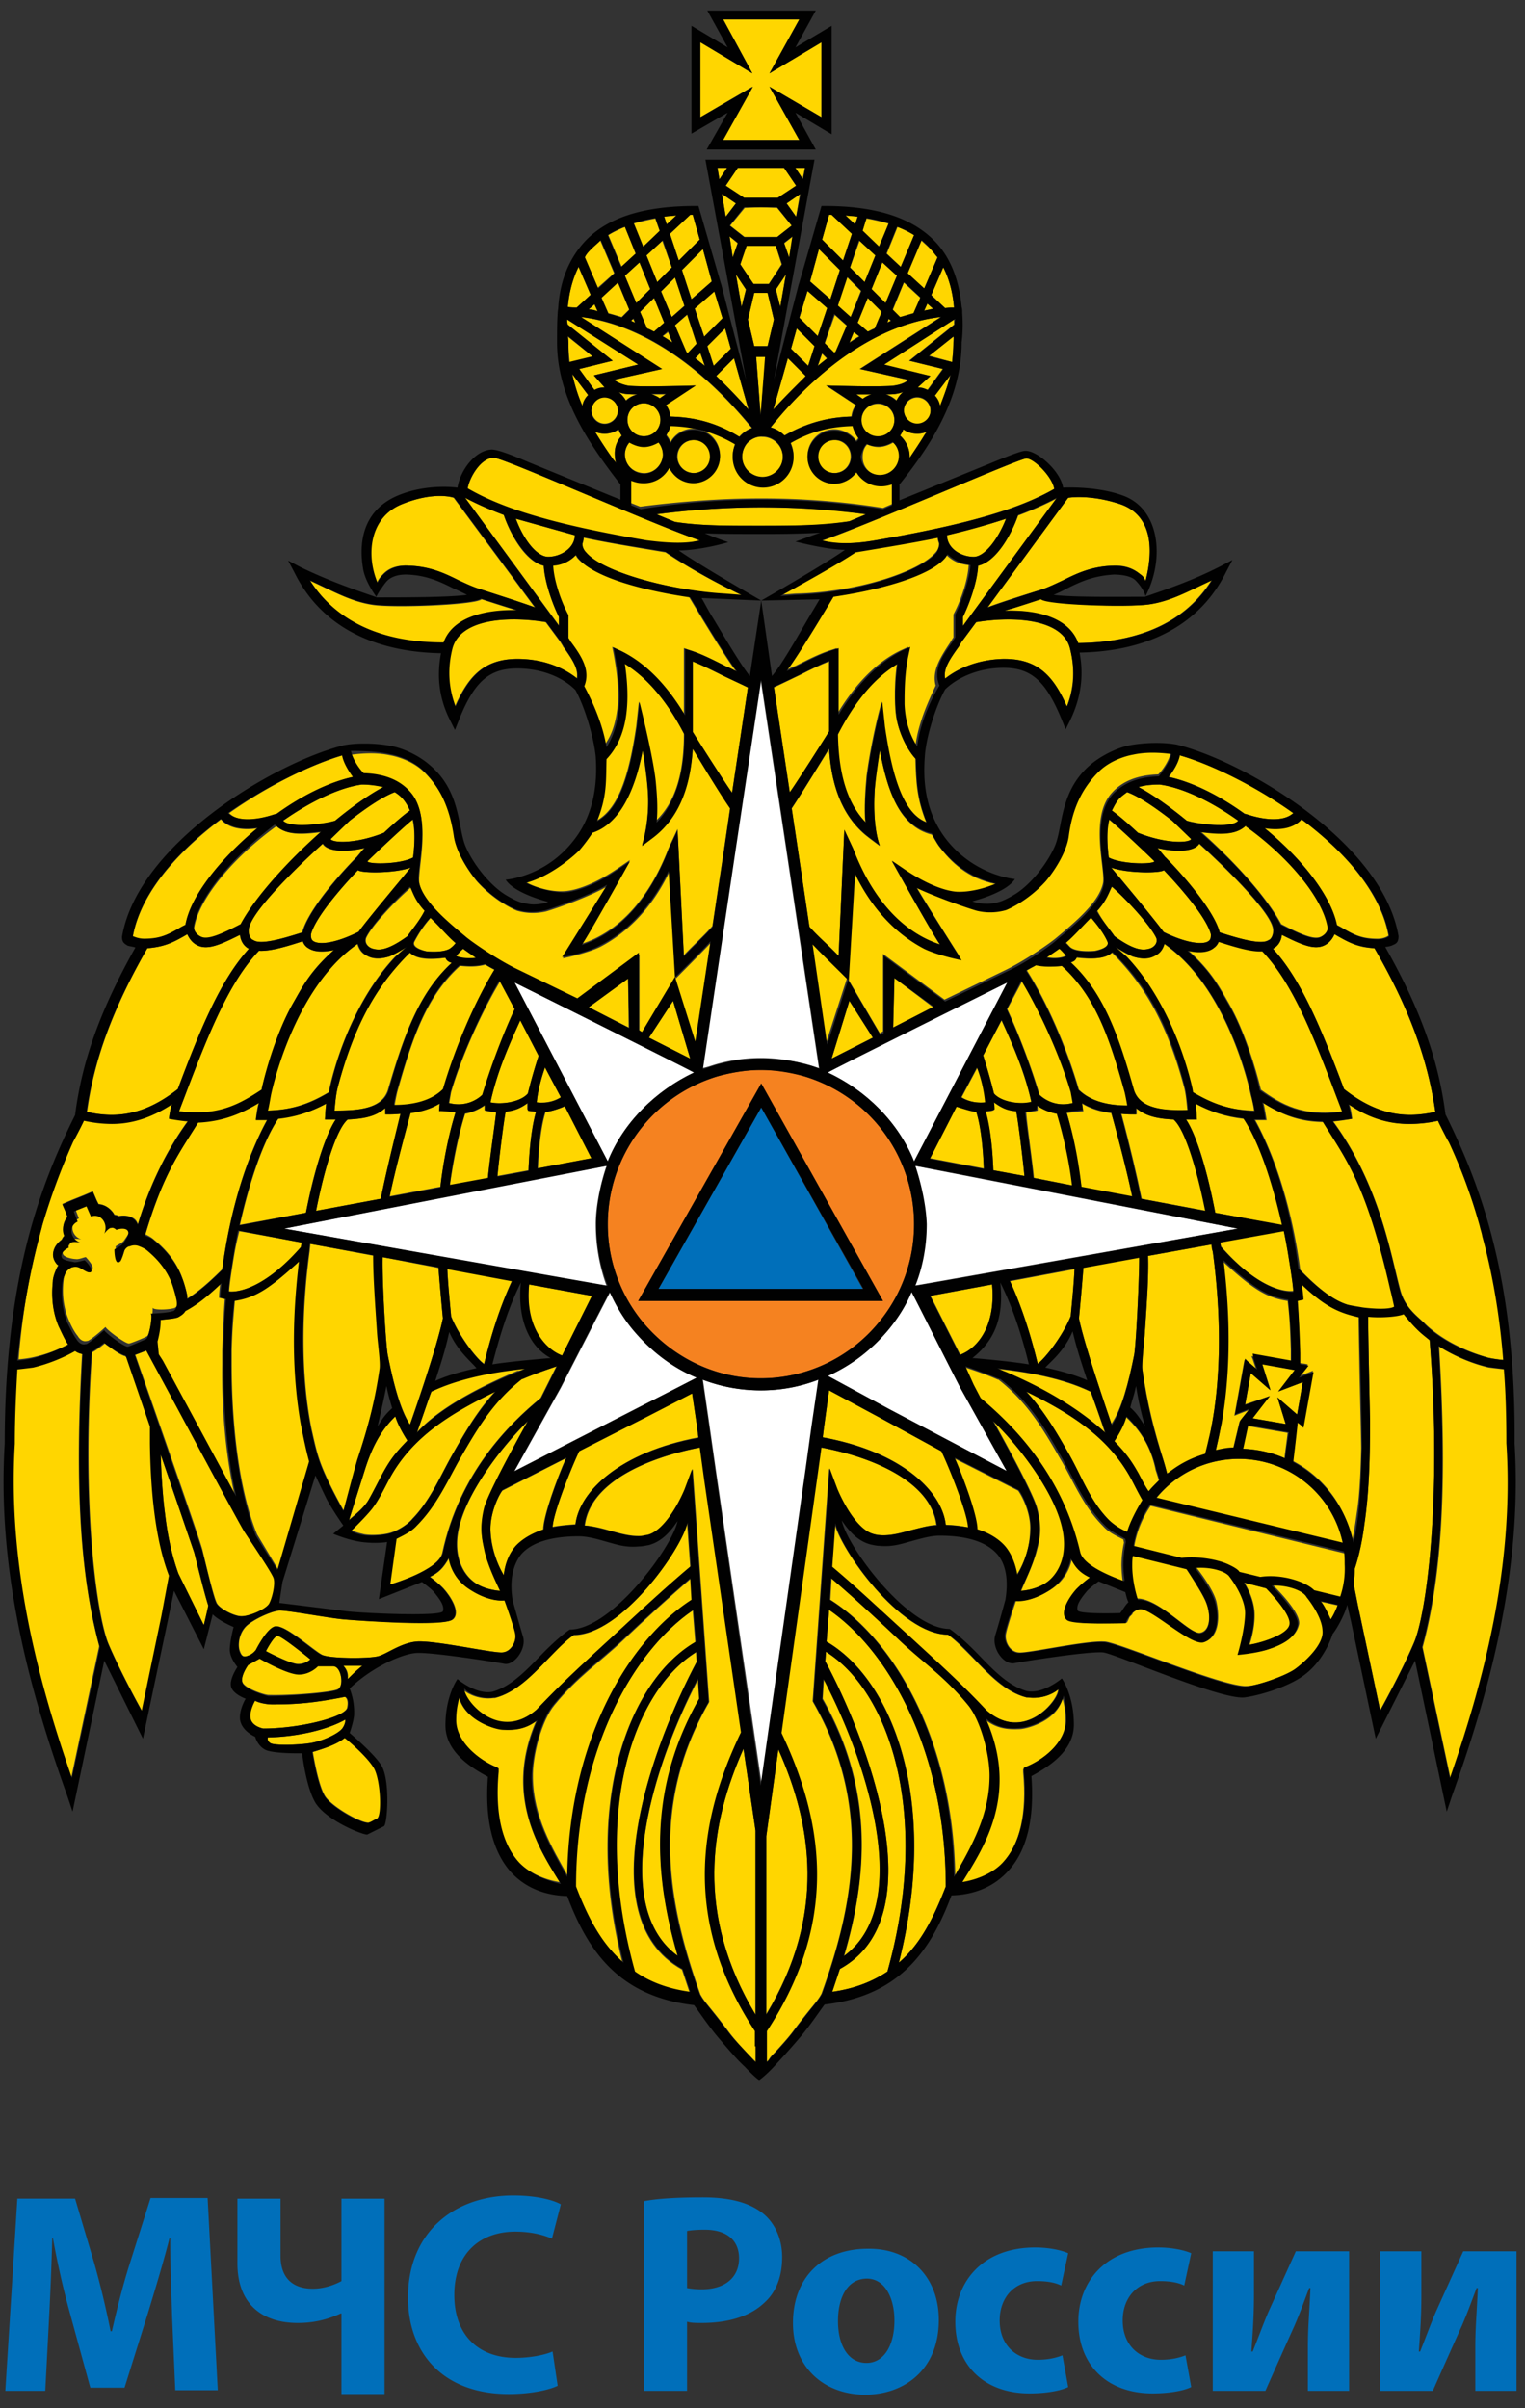 <svg width="102" height="161" fill="none" xmlns="http://www.w3.org/2000/svg"><rect width="100%" height="100%" fill="#333333" stroke="none"/><path d="M11.512 154.93c-.043-1.527-.128-3.435-.128-5.302h-.042c-.424 1.654-.976 3.478-1.442 5.005l-1.57 5.005H6.04l-1.357-4.962a55.24 55.24 0 0 1-1.145-5.048h-.043a201.12 201.12 0 0 1-.212 5.345l-.254 4.877H.356l.806-12.852h3.86l1.273 4.284a59.954 59.954 0 0 1 1.102 4.581h.085c.34-1.484.764-3.181 1.23-4.623l1.358-4.284h3.817l.679 12.852h-2.842l-.212-4.878zM18.765 146.999v3.817c0 1.484.806 2.206 2.163 2.206.679 0 1.358-.213 1.909-.509v-5.514h2.884v13.064h-2.884v-5.387h-.042c-.934.424-1.824.636-2.885.636-2.332 0-4.03-1.23-4.03-3.987v-4.326h2.885zM37.3 159.511c-.509.255-1.739.552-3.266.552-4.453 0-6.744-2.8-6.744-6.447 0-4.412 3.139-6.829 7.041-6.829 1.527 0 2.672.297 3.181.593l-.594 2.291c-.593-.255-1.4-.467-2.46-.467-2.29 0-4.072 1.4-4.072 4.242 0 2.587 1.527 4.199 4.115 4.199.89 0 1.866-.17 2.46-.424l.34 2.29zM43.068 147.168c.891-.17 2.164-.254 3.945-.254 1.782 0 3.054.339 3.945 1.018.848.636 1.357 1.739 1.357 2.969 0 1.272-.382 2.333-1.188 3.054-.975.933-2.46 1.357-4.199 1.357-.382 0-.72 0-.975-.085v4.623h-2.885v-12.682zm2.885 5.811c.254.042.551.085.975.085 1.527 0 2.503-.764 2.503-2.079 0-1.187-.806-1.908-2.29-1.908-.595 0-.976.042-1.188.085v3.817zM62.793 155.1c0 3.436-2.418 5.005-4.92 5.005-2.715 0-4.836-1.782-4.836-4.793 0-3.054 1.994-4.963 5.005-4.963 2.842-.042 4.75 1.909 4.75 4.751zm-6.744.085c0 1.611.678 2.799 1.908 2.799 1.145 0 1.867-1.145 1.867-2.842 0-1.357-.552-2.799-1.867-2.799-1.4.042-1.908 1.442-1.908 2.842zM71.445 159.596c-.51.254-1.485.424-2.588.424-3.011 0-4.962-1.867-4.962-4.793 0-2.715 1.866-4.963 5.344-4.963.763 0 1.612.127 2.206.382l-.467 2.163c-.34-.17-.848-.297-1.612-.297-1.527 0-2.502 1.103-2.502 2.63 0 1.697 1.145 2.63 2.545 2.63.678 0 1.23-.128 1.654-.297l.382 2.121zM79.674 159.596c-.509.254-1.485.424-2.587.424-3.012 0-4.963-1.867-4.963-4.793 0-2.715 1.866-4.963 5.344-4.963.764 0 1.612.127 2.206.382l-.467 2.163c-.339-.17-.848-.297-1.611-.297-1.527 0-2.503 1.103-2.503 2.63 0 1.697 1.145 2.63 2.545 2.63.679 0 1.23-.128 1.654-.297l.382 2.121zM83.872 150.519v2.884c0 1.485-.085 2.545-.17 3.818h.085c.425-1.061.68-1.782 1.06-2.672l1.825-4.03h3.563v9.331h-2.757v-2.841c0-1.443.084-2.079.17-4.03h-.086c-.381 1.018-.593 1.612-.975 2.503a586.966 586.966 0 0 0-1.951 4.368h-3.52v-9.331h2.756zM95.07 150.519v2.884c0 1.485-.084 2.545-.17 3.818h.086c.424-1.061.678-1.782 1.06-2.672l1.824-4.03h3.563v9.331h-2.757v-2.841c0-1.443.085-2.079.17-4.03h-.085c-.382 1.018-.594 1.612-.976 2.503a582.87 582.87 0 0 0-1.951 4.368h-3.52v-9.331h2.757z" fill="#006FBA"/><path d="M43.069 26.962c-.637 0-1.103.509-1.103 1.103 0 .636.509 1.102 1.103 1.102.636 0 1.102-.509 1.102-1.102 0-.594-.509-1.103-1.102-1.103zM43.535 26.368c.212.043.424.17.594.297l.424-.297h-1.018zM50.576 23.866l.297 3.86.34-3.86h-.637zM51.34 19.582h-.891l-.425 1.781.425 1.782h.89l.425-1.782-.425-1.781zM58.89 31.797c.679 0 1.273-.551 1.273-1.272 0-.382-.17-.721-.425-.933-.297.17-.636.297-.975.297-.297 0-.551-.085-.764-.17-.212.212-.297.509-.297.806a1.206 1.206 0 0 0 1.188 1.272zM60.46 26.199s-.213.085-.467.127c-.17.042-.68.042-.721.042.254.085.509.213.72.425.085-.255.255-.467.467-.594zM50.024 29.592c-.254.254-.381.594-.381.975 0 .764.636 1.358 1.357 1.358.763 0 1.357-.637 1.357-1.358 0-.763-.636-1.357-1.357-1.357-.382-.042-.721.127-.976.382zM50.746 35.148h.297c2.375 0 4.072 0 5.768-.296l1.103-.467c-2.29-.34-4.666-.466-6.998-.466-2.333 0-4.751.17-6.999.466l1.23.509c1.654.255 3.309.255 5.599.255zM57.277 26.368l.425.297c.17-.127.381-.212.593-.297h-1.018zM54.69 30.525c0 .636.51 1.103 1.103 1.103.636 0 1.103-.509 1.103-1.103 0-.636-.509-1.103-1.103-1.103-.594-.042-1.103.467-1.103 1.103zM41.838 26.793c.212-.212.467-.34.764-.425 0 0-.594 0-.849-.042a1.64 1.64 0 0 1-.424-.127c.212.127.382.34.51.594zM62.58 36.93c.17-.17.255-.467.212-.637a1.237 1.237 0 0 1-.085-.381c-1.654.381-3.435.636-5.514.975-1.018.679-2.587 1.612-5.09 2.884l1.103-.084c4.072-.085 8.271-1.442 9.374-2.757zM43.026 31.628c.679.043 1.273-.509 1.315-1.23 0-.297-.085-.594-.297-.848-.297.17-.636.297-.975.297-.382 0-.679-.128-.976-.297-.17.212-.254.466-.297.763-.042.721.51 1.273 1.23 1.315z" fill="#FFD600"/><path d="M47.734 71.202a10.8 10.8 0 0 1 3.139-.467c1.06 0 2.12.17 3.096.424.297.085.552.17.806.255l-2.248-15.015-1.654-10.986L49.219 56.4 46.97 71.414c.254-.043.509-.127.763-.212z" fill="#fff"/><path d="M50.915 33.325c2.757 0 5.514.212 8.144.636l.594-.255v-1.4a1.98 1.98 0 0 1-2.375-.806 1.79 1.79 0 0 1-1.485.764 1.792 1.792 0 0 1-1.781-1.781c0-.976.806-1.782 1.781-1.782.594 0 1.145.297 1.485.764a.743.743 0 0 1 .17-.212 1.475 1.475 0 0 1-.425-.849c-1.57.043-2.884.424-4.157 1.145.128.297.212.594.212.934a2.036 2.036 0 0 1-4.071 0c0-.297.085-.594.17-.849-1.358-.806-2.673-1.187-4.327-1.23-.043.255-.17.467-.297.637.127.17.255.339.297.508a1.73 1.73 0 0 1 1.527-.89c.975 0 1.781.806 1.781 1.781 0 .976-.806 1.782-1.781 1.782-.721 0-1.315-.425-1.612-1.018a1.905 1.905 0 0 1-1.781 1.018c-.382 0-.637-.128-.806-.17v1.57l.636.254c2.63-.34 5.387-.551 8.101-.551z" fill="#FFD600"/><path d="M47.522 30.525c0-.636-.509-1.103-1.103-1.103-.636 0-1.103.51-1.103 1.103 0 .636.51 1.103 1.103 1.103.594 0 1.103-.509 1.103-1.103zM40.227 19.879l.466 1.06.89.255.51-.51-.764-1.866-1.102 1.06zM58.296 19.327l.933.933.764-1.823-.976-.891-.721 1.781zM61.095 20.982l.467-1.06-1.103-1.019-.764 1.867.51.509c.296-.128.593-.255.89-.297zM41.796 18.437l.763 1.823.934-.933-.721-1.781-.976.89zM42.815 20.855l.466 1.102c.17.085.297.17.467.212l.678-.593-.678-1.655-.933.934zM42.475 21.575l-.128-.254-.17.17c.128 0 .213.042.298.084zM59.313 21.575l.255-.127-.17-.17-.085.297zM55.157 22.975l.637.636c.042 0 .042-.042.084-.042l.764-1.781-.806-.722-.679 1.91zM51.509 28.574c.382.084.678.297.933.551 1.4-.806 2.842-1.23 4.496-1.272.042-.297.127-.552.297-.764l-1.994-1.315s3.818.127 4.581 0c.764-.127.891-.382.891-.382l-3.224-.72 5.43-3.479c-3.818.424-7.847 3.012-11.41 7.38zM61.816 20.77c.212-.043.382-.085.594-.128l-.381-.34-.213.467zM54.69 24.502l.637-.509-.34-.34-.297.85z" fill="#FFD600"/><path d="M58.72 29.21c.636 0 1.103-.509 1.103-1.103 0-.636-.51-1.103-1.103-1.103-.636 0-1.103.51-1.103 1.103 0 .594.51 1.103 1.103 1.103zM56.812 22.89c.212-.127.424-.297.678-.424l-.382-.339-.296.763zM56.006 20.43l.89.764.68-1.74-.934-.933-.636 1.91zM57.362 21.576l.679.593c.17-.084.297-.17.467-.212l.466-1.102-.933-.934-.679 1.655zM76.365 80.151l4.284.806c-.594-2.969-1.4-5.514-2.12-6.108-.976-.042-1.867-.17-2.503-.763v.424c-.34 0-.679 0-1.018-.042.594 2.205 1.06 4.241 1.357 5.683zM75.856 90.586c.127-.636.34-4.963.34-6.532l-3.733.678c-.085 1.188-.297 3.394-.297 3.394.382 1.866 1.994 6.574 2.163 7.083.679-.975 1.145-2.715 1.527-4.623zM78.062 98.518c.042-.043.042-.043.085-.043.72-.551 1.569-.975 2.46-1.272.17-.51.297-1.06.381-1.612.722-3.563.68-7.847.128-11.919 0-.085-.043-.34-.085-.466l-4.242.763c.043 1.442-.085 3.139-.212 5.047-.042.764-.254 2.121-.17 2.545.34 2.333.806 4.115 1.4 6.023.085.297.17.594.255.934zM73.904 95.802c-.212-.678-.848-2.502-.975-2.757-1.697-.805-3.817-1.272-6.278-1.526.128.042.467.212.51.212 2.417.975 4.835 2.333 6.743 4.072zM66.355 85.877l-4.115.764 1.994 3.945c1.23-.467 2.375-2.036 2.12-4.709zM85.145 62.125c-.17-1.442-4.963-5.726-4.963-5.726-.34.551-1.527.594-2.8.297.17.17.595.678.552.636 1.74 1.782 3.309 3.818 3.606 5.005 1.484.467 2.841.848 3.308.51.17-.043.34-.34.297-.722zM69.408 91.18c.51-.382 1.654-1.825 2.206-3.182.085-.933.212-2.12.254-3.139l-4.326.806c.848 1.782 1.442 3.775 1.866 5.514zM76.152 52.624c.891.466 2.036 1.272 3.224 2.248.551.17 2.927.551 3.478 0-1.824-1.273-3.733-2.206-5.26-2.418-.55 0-1.017.042-1.442.17zM89.81 74.298c-.042-.127-.339-.89-.466-1.23-1.57-4.157-2.927-7.465-4.878-9.501-.679.042-1.654-.212-2.927-.636-.085.212-.212.381-.381.466-.382.255-.976.255-1.697.128 1.654 1.484 2.163 2.587 2.757 3.605 1.018 1.781 1.781 4.326 2.12 5.726 1.358.976 2.8 1.824 5.472 1.442zM80.819 62.93c.127-.084.17-.169.17-.38v-.086c-.255-.975-1.612-2.672-3.14-4.284-.254.212-2.46.212-3.52-.17.34.383 2.842 3.394 3.478 4.285 1.527.763 2.63.89 3.012.636zM79.97 73.79c.043.254.085 1.06.085 1.06h-.721c.721 1.06 1.442 3.562 1.951 6.235l4.496.848c-.466-2.12-1.357-5.302-2.587-7.126-1.188-.127-2.206-.466-3.224-1.018zM48.244 45.116c-.637-.297-1.273-.636-1.909-.89v4.708c.255.424 2.036 3.223 2.63 4.072l1.06-7.041c-.424-.213-1.357-.637-1.781-.849z" fill="#FFD600"/><path d="M83.66 73.237c-.382-1.781-1.994-7.507-5.811-10.137-.127.467-.382.679-.636.806-.382.212-.89.212-1.485.042a8.13 8.13 0 0 1-1.145-.636c.212.17.636.552.764.679 2.12 2.248 3.69 5.641 4.368 8.78l.043.254c1.315.806 2.502 1.188 4.114 1.23 0-.084-.085-.593-.212-1.018zM86.205 84.138s-.127-.848-.34-1.866l-4.241.763c0 .085.042.297.042.297 2.927 3.351 4.836 2.97 4.836 2.97 0-.382-.297-2.164-.297-2.164zM59.738 68.699l2.672-1.357-2.587-1.951-.085 3.308zM83.321 55.21c-.679.637-1.697.552-3.011.383 2.205 1.95 4.41 4.368 5.386 6.192 1.23.637 2.163 1.06 2.63.849.212-.085.51-.34.51-.68-.34-2.035-2.715-4.75-5.43-6.828 0 .042-.043.042-.085.085zM86.333 91.052v-.764c-.043-1.527-.085-2.29-.212-3.308-1.4-.212-2.29-.764-4.327-2.63.297 2.503.636 6.575-.127 10.9a13.36 13.36 0 0 1-.382 1.782c.382-.084.806-.127 1.188-.17l.424-1.78.127-.17.51-.637-.764.297-.212.085.042-.212.594-3.308.042-.213.17.17.636.552-.254-.764-.085-.212.212.042 2.418.34z" fill="#FFD600"/><path d="M61.138 77.649l6.235-11.962s-12.046 5.981-12.004 6.023c2.545 1.188 4.708 3.309 5.769 5.939z" fill="#fff"/><path d="M55.454 48.934v-4.708c-.636.254-1.273.551-1.909.89-.467.212-1.315.636-1.781.849l1.06 7.04c.594-.848 2.375-3.69 2.63-4.071zM55.623 70.777l2.757-1.4-1.57-2.46-1.187 3.86z" fill="#FFD600"/><path d="M82.77 82.145l-21.59-4.2c.424 1.146.721 2.63.721 3.903 0 1.442-.254 2.842-.763 4.114.042 0 21.632-3.817 21.632-3.817z" fill="#fff"/><path d="M64.318 73.365c.764.467 1.527.34 1.612.34-.085-.934-.382-1.867-.551-2.333l-1.06 1.993zM72.335 79.388l3.393.636a71.237 71.237 0 0 0-1.4-5.599c-.72-.084-1.4-.297-1.95-.636l.084.51s-.89.084-1.103.126c.425 1.527.764 3.436.976 4.963zM65.76 70.565c.255.806.552 1.824.722 2.545.466.552 1.696.764 2.502.594-.466-2.12-1.315-3.987-1.993-5.472l-1.23 2.333zM62.198 77.437l3.606.679c-.043-1.146-.17-2.757-.51-3.818-.254 0-.933-.212-1.314-.382l-1.782 3.521zM66.44 78.243l2.078.381c-.084-.975-.424-3.732-.551-4.326-.466-.085-.848-.127-1.484-.594v.51c-.128.084-.34.084-.594.126.381 1.103.509 2.757.551 3.903zM79.42 74.255c-.043-.381-.086-1.018-.213-1.527-1.23-4.623-2.842-7.04-4.835-9.034-.467.466-1.57.424-2.376.34-.042.126-.127.254-.424.338 2.29 2.121 3.266 5.133 4.242 8.568.466 1.23 2.12 1.315 3.605 1.315zM44.299 22.508c.212.128.424.255.678.425l-.296-.722-.382.297zM39.378 20.684c.212.043.382.085.594.128l-.212-.467-.382.34zM26.145 102.462c.424-.127 1.103-.509 1.442-.933 1.23-1.273 1.866-2.884 2.715-4.369.806-1.4 1.611-2.842 2.841-4.157-3.053 1.485-5.556 3.097-7.083 5.811-.212.382-.679 1.358-1.06 1.867-.34.509-1.527 1.611-1.527 1.611s.339.17.763.255c.424.127 1.4.085 1.909-.085zM35.137 91.476c-2.46.255-4.581.721-6.278 1.527-.085.254-.72 2.078-.975 2.757 1.57-1.697 4.326-3.096 6.744-4.114.042.042.382-.085.509-.17zM25.594 84.054c-.043 1.527.212 5.853.339 6.532.382 1.908.848 3.648 1.485 4.665.17-.509 1.823-5.217 2.205-7.083 0 0-.212-2.248-.297-3.393l-3.732-.721zM39.59 86.64l-4.198-.763c-.297 2.715.89 4.284 2.205 4.751l1.994-3.987zM24.618 100.341c.255-.424.764-1.442 1.018-1.909.51-.89.849-1.357 1.612-2.12 0 0-.594-.891-.806-1.612-.976.933-1.57 2.078-2.036 3.563-.17.551-1.06 3.35-1.06 3.35.17-.169.933-.721 1.272-1.272z" fill="#FFD600"/><path d="M39.845 81.848c0-1.273.34-2.757.721-3.902 0-.043-21.59 4.199-21.59 4.199s21.59 3.86 21.59 3.817a11.985 11.985 0 0 1-.72-4.114z" fill="#fff"/><path d="M35.9 73.704c.043 0 .849.128 1.612-.339l-1.06-1.993c-.17.509-.467 1.4-.552 2.332zM31.107 74.468c-.467 1.527-.806 3.308-1.018 4.793l2.545-.467c.085-1.018.509-3.902.551-4.41 0 0-.382-.043-.763-.128v-.34c-.255.17-.764.467-1.315.552zM39.59 77.437l-1.78-3.478c-.383.17-1.061.381-1.316.381-.339 1.06-.466 2.672-.509 3.775l3.606-.678zM32.38 91.18c.424-1.74 1.018-3.733 1.866-5.557l-4.326-.806c.042 1.018.17 2.206.254 3.182.552 1.357 1.697 2.841 2.206 3.18zM17.874 74.255c1.612-.042 2.757-.424 4.114-1.23l.043-.254c.72-3.139 2.248-6.532 4.369-8.78.127-.127.593-.51.763-.679-.297.212-.976.552-1.145.636-.594.212-1.103.17-1.485-.042-.254-.127-.509-.34-.636-.806-3.817 2.63-5.43 8.356-5.81 10.137-.043.425-.17.934-.213 1.018zM32.804 73.704c.806.17 2.036-.042 2.502-.593.17-.679.467-1.74.721-2.545l-1.23-2.376c-.678 1.527-1.527 3.351-1.993 5.514zM27.46 58.01c-1.061.383-3.267.383-3.521.17-1.527 1.612-2.885 3.309-3.14 4.284v.085c0 .17.043.297.17.382.382.254 1.485.127 3.012-.594.636-.933 3.181-3.902 3.478-4.326zM27.46 74.383c-.595 2.205-1.104 4.157-1.4 5.599l3.393-.637c.17-1.527.551-3.393 1.018-5.005-.212-.042-1.103-.127-1.103-.127l.042-.509c-.509.382-1.23.594-1.95.679zM68.306 106.364s1.06-.042 1.824-.636c.806-.636 1.4-1.951.89-3.817-.678-2.418-3.011-5.387-4.58-6.914 0 0 2.587 4.581 2.926 5.811.382 1.442.17 2.163-.042 2.969-.297 1.018-.806 2.036-1.018 2.587zM75.644 98.857c-1.485-2.757-3.987-4.327-6.999-5.811 1.188 1.315 2.037 2.714 2.842 4.157.849 1.484 1.4 3.096 2.63 4.368.297.382.848.679 1.273.849 0-.043 0-.085.042-.127.17-.552.636-1.4 1.018-1.994-.34-.509-.636-1.145-.806-1.442zM80.267 109.163c.722-.127.764-1.314.297-2.248-.297-.636-1.23-2.035-1.23-2.035l-3.605-.891c0 .212-.043.424-.043.636 0 .721.17 1.612.382 2.248 1.485 0 3.52 2.418 4.2 2.29zM84.424 91.18l.55 1.738-1.314-1.145-.382 2.12 1.654-.55-1.187 1.484 2.248.382-.551-1.782 1.314 1.145.382-2.163-1.612.594 1.103-1.4-2.206-.424zM90.234 73.832c.128.212.212.975.212.975s-.975.17-1.272.17c3.139 4.284 3.86 8.992 4.496 11.282.297 1.103.975 1.612 1.57 2.163.211.213 1.484 1.528 4.24 2.333.298.085.976.17 1.104.17-.255-3.224-.764-5.938-1.4-8.271-.043-.212-.127-.467-.17-.679a44.48 44.48 0 0 0-2.078-5.64s-.51-.934-.721-1.4a8.668 8.668 0 0 1-1.867.211c-1.272 0-2.587-.296-4.114-1.314zM12.996 61.997c-.043.34.297.594.509.679.466.212 1.4-.255 2.63-.849.933-1.823 3.138-4.241 5.386-6.192-1.315.17-2.332.212-3.011-.382-.043-.042-.085-.042-.043 0-2.757 1.993-5.132 4.75-5.471 6.744zM39.378 67.342l2.672 1.357-.042-3.308-2.63 1.95zM43.408 69.378l2.757 1.4-1.145-3.86-1.612 2.46zM20.758 83.163c0 .127-.042.382-.042.467-.552 4.072-.594 8.356.127 11.919.127.55.297 1.4.552 2.12.466 1.358 1.611 3.351 1.611 3.351.212-.763.636-2.46.933-3.436.594-1.95 1.146-3.732 1.485-6.023.042-.424-.127-1.824-.17-2.545-.17-1.95-.254-3.605-.212-5.047l-4.284-.806z" fill="#FFD600"/><path d="M40.651 77.649c1.018-2.588 3.224-4.75 5.769-5.939.042 0-12.004-6.022-12.004-6.022l6.235 11.96z" fill="#fff"/><path d="M35.349 94.997c-1.612 1.527-3.945 4.496-4.58 6.914-.51 1.866.084 3.181.89 3.817.72.594 1.824.636 1.824.636-.212-.551-.764-1.527-1.018-2.587-.212-.806-.424-1.569-.043-2.969.34-1.23 2.927-5.81 2.927-5.81zM11.681 87.447c.255-.127.255-.467.213-.721-.043-.424-.255-.933-.34-1.188-.466-1.188-1.357-1.909-1.654-2.163-.212-.17-.594-.297-.594-.297a.827.827 0 0 0-.551.042h-.043c-.127.043-.212.128-.297.255-.084.127-.17.636-.296.763-.043.043-.043.043-.085.043-.297.127-.297-.849-.297-.849.085-.084.424-.212.551-.381.085-.127.382-.51.382-.721 0-.34-.467-.34-.806-.212-.085-.128-.212-.17-.34-.128h-.042c-.17.085-.424.382-.424.382.297-.636-.17-1.357-.89-1.145l-.297-.679-.425.17-.424.17.255.678c-.679.297-.51 1.188.17 1.4 0 0-.425-.085-.594 0H4.81c-.127.085-.17.212-.127.34-.34.126-.636.466-.424.72.17.17.636.255.806.255.212.042.551-.127.678-.127 0 0 .679.72.382.805H6.04c-.17 0-.594-.296-.72-.339-.17-.042-.255-.042-.383 0h-.042c-.17.085-.34.212-.424.382 0 0-.212.382-.212.636-.043.382-.17 1.527.34 2.715.084.212.338.763.593 1.06.127.212.34.424.636.34h.043c.296-.128 1.145-.891 1.187-.934.043.17 1.357 1.146 1.57 1.103 0 .043 1.272-.466 1.23-.509.17-.127.424-1.739.339-1.909 0 .213 1.103.17 1.485.043-.043 0-.043 0 0 0zM26.4 52.963c-.764.297-1.867 1.018-3.012 1.909l-1.273 1.23c.128.254 1.654.339 3.563-.424.679-.637 1.315-1.188 1.74-1.485-.128-.255-.255-.509-.425-.721a2.23 2.23 0 0 0-.594-.51z" fill="#FFD600"/><path d="M46.632 92.113c-1.654-.679-3.139-1.824-4.242-3.181-.636-.764-1.188-1.612-1.57-2.545 0-.043-1.696 3.266-3.308 6.404l-3.096 5.557 8.44-4.327 3.776-1.908z" fill="#fff"/><path d="M58.975 88.168a10.257 10.257 0 0 0 2.163-6.32 10.32 10.32 0 0 0-7.338-9.883c-.933-.297-1.908-.424-2.926-.424-1.018 0-1.994.17-2.885.424a10.32 10.32 0 0 0-7.338 9.883c0 2.375.806 4.58 2.164 6.32 1.866 2.375 4.793 3.987 8.059 3.987 3.308 0 6.235-1.57 8.1-3.987zM42.687 86.98l8.229-14.506L59.06 86.98H42.687z" fill="#F58220"/><path d="M29.58 103.819c1.145-5.344 4.454-8.61 6.575-10.35l.466-.932.594-1.188c-.764.255-1.527.551-2.29.848h-.043c-1.951 1.527-3.011 3.309-4.114 5.26-.849 1.485-1.57 3.181-2.927 4.538-.34.34-.764.552-1.357.891l-.424 3.054c.042 0 3.266-.933 3.52-2.121z" fill="#FFD600"/><path d="M50.915 74.043l-6.871 12.131h13.658l-6.787-12.13z" fill="#006FBA"/><path d="M10.875 91.094l4.835 8.95c-.594-2.587-.89-5.726-.848-8.78v-.933c.042-1.23.085-2.29.17-3.478l-.382-.085c0-.34.085-1.018.085-.976-.933.891-1.655 1.485-2.418 1.867a1.72 1.72 0 0 1-.424.381c-.043 0-.043.043-.085.043-.212.085-.806.127-1.145.17 0 .339-.043.805-.255 1.484l.085.848c.17.17.297.34.382.51zM18.595 104.922l2.121-7.253c-.212-.763-.424-1.57-.551-2.46-.764-4.327-.424-8.44-.127-10.9-2.037 1.865-2.927 2.417-4.327 2.629-.085 1.06-.17 1.781-.212 3.308v.933c0 4.157.509 8.526 1.697 11.41l1.4 2.333zM46.843 23.611l-.34.34.637.509-.297-.849zM45.148 21.745l.763 1.781.085.085.636-.636-.636-1.951-.849.721zM33.822 74.298c-.127.594-.467 3.35-.552 4.326l2.079-.381c.042-1.146.17-2.8.509-3.945-.255-.043-.467-.043-.594-.127v-.51c-.594.51-.976.594-1.442.637zM10.323 82.908c.382.297 1.315 1.103 1.824 2.418.085.255.297.848.382 1.315v.17c.636-.382 1.4-1.019 2.333-1.952.509-3.817 1.57-7.38 3.011-10.01h-.763s.085-.848.212-1.145c-1.06.679-2.29 1.23-4.03 1.273-1.23 1.993-2.332 3.393-3.563 7.55.17.084.425.212.594.381zM44.51 36.93c-2.035-.34-3.86-.637-5.471-.976 0 .17-.043.297-.085.424v.043c0 .17.085.339.255.551 1.102 1.273 5.598 2.503 9.331 2.757l1.103.085c-2.375-1.145-4.072-2.163-5.132-2.884zM44.256 24.671l-3.223.721s.297.255.89.382c.594.127 4.581 0 4.581 0l-1.993 1.315c.17.212.254.51.297.764 1.739.042 3.18.466 4.623 1.357.212-.255.509-.467.848-.594-3.563-4.369-7.592-6.956-11.452-7.423l5.43 3.478zM74.795 53.472c-.17.212-.297.466-.424.721.424.34 1.06.848 1.74 1.485 1.908.763 3.435.678 3.562.424l-1.272-1.23c-1.146-.891-2.206-1.612-3.012-1.91a2.232 2.232 0 0 0-.594.51zM15.626 84.138s-.297 1.782-.297 2.206c0 0 1.866.34 4.835-2.97 0-.042.043-.211.043-.296l-4.2-.764a19.682 19.682 0 0 0-.381 1.824zM30.174 73.025l-.127.721c1.145.297 1.909-.254 2.248-.551a43.344 43.344 0 0 1 2.163-5.726l-.975-1.909c-1.23 2.036-2.588 5.005-3.309 7.465zM11.977 74.298c2.673.382 4.115-.466 5.515-1.442.339-1.4 1.102-3.945 2.078-5.726.594-1.018 1.103-2.163 2.757-3.605-.721.17-1.315.127-1.697-.128-.212-.127-.339-.297-.381-.466-1.315.424-2.248.678-2.927.636-1.951 2.036-3.308 5.344-4.878 9.501-.127.34-.424 1.103-.467 1.23zM30.514 63.906c.127.127.678.255 1.315.127-.043-.042-.68-.466-.849-.593-.085.042-.34.339-.466.466zM20.461 81.085c.509-2.715 1.273-5.133 1.994-6.235h-.721s.042-.806.084-1.06c-1.018.55-2.036.847-3.18.975-1.23 1.823-2.122 5.047-2.588 7.125l4.411-.805zM25.763 74.086c-.636.551-1.527.721-2.503.763-.72.594-1.527 3.097-2.12 6.108l4.326-.806c.297-1.442.764-3.435 1.357-5.683-.339.042-.678.042-1.018.042l-.042-.424zM30.217 64.373c-.255-.043-.34-.17-.424-.34-.806.127-1.909.17-2.375-.34-2.036 1.994-3.648 4.412-4.836 9.035-.127.51-.17 1.146-.212 1.527 1.485 0 3.139-.084 3.563-1.357 1.018-3.436 1.994-6.447 4.284-8.525z" fill="#FFD600"/><path d="M32.465 64.5c-.764.212-1.485.085-1.697.085-2.248 2.036-3.18 4.793-4.199 8.44-.042.17-.17.806-.17.891 1.23 0 2.418-.254 3.266-1.06.849-2.884 2.164-5.896 3.479-7.932v-.042c-.255-.128-.467-.255-.68-.382zM18.934 54.872c.509.551 2.926.212 3.478 0 1.187-.976 2.332-1.782 3.223-2.248-.424-.128-.89-.17-1.442-.17-1.527.212-3.436 1.145-5.26 2.418zM28.817 61.361a7.81 7.81 0 0 0-1.102 1.612c-.17.382.636.594.848.636 0 0 1.23.128 1.654-.254l.297-.297c-.551-.467-1.103-1.145-1.697-1.697zM44.214 19.455l.72 1.739.85-.764-.637-1.909-.933.934zM16.898 62.846c.467.34 1.867-.042 3.309-.509.297-1.188 1.866-3.224 3.605-5.005 0 .042.382-.467.552-.636-1.273.297-2.503.254-2.8-.297 0 0-4.793 4.284-4.962 5.726 0 .382.17.679.296.721zM24.575 57.587c.085.212 2.206.212 3.054-.255.127-1.018.127-1.866-.042-2.545-.424.34-2.545 2.333-3.012 2.8zM24.49 62.718c-.127.425.255.68.51.721.338.085.89.17 2.29-.848.254-.382.806-1.018 1.187-1.654-.678-.721-.848-1.357-.975-1.612-1.146.976-2.673 2.63-3.012 3.393zM69.154 78.752l2.588.509c-.17-1.485-.552-3.266-1.018-4.793-.552-.085-1.06-.34-1.315-.552v.34c-.382.085-.764.127-.764.127 0 .467.425 3.35.51 4.369zM47.523 63.058c-.51.551-2.418 2.46-2.376 2.417l1.358 4.327 1.017-6.744zM11.893 72.813c1.526-4.03 2.841-7.295 4.75-9.374-.042-.042-.085-.042-.127-.084-.297-.212-.424-.51-.467-.849-1.272.636-2.12 1.018-2.8.721-.296-.127-.55-.381-.72-.763-.085.042-.212.127-.297.17-.679.381-1.273.678-2.375.763-2.29 4.03-3.563 7.423-4.03 10.943 1.697.382 3.648.382 6.066-1.527zM5.489 90.5c-.17 0-.34-.084-.51-.211-.89.509-1.866.89-2.799 1.102-.254.043-1.018.128-1.06.128-.127 1.527-.17 3.18-.17 4.962-.509 8.399 1.654 16.245 3.818 22.353l1.866-8.78C5.36 105.346 4.98 99.281 5.489 90.501z" fill="#FFD600"/><path d="M4.598 89.865a9.31 9.31 0 0 1-.679-1.23c-.551-1.315-.424-2.545-.381-3.012v-.042c.042-.382.254-.806.296-.891.043-.043.043-.085.085-.127-.042-.043-.085-.043-.127-.085-.212-.255-.297-.552-.212-.849.085-.339.297-.55.551-.763a.889.889 0 0 1 .17-.254c-.042-.128-.042-.255-.085-.382 0-.34.085-.636.297-.89l-.085-.255-.254-.594.594-.255.424-.17.424-.17.594-.254.254.594.127.255c.297.042.594.17.849.424.085.085.17.212.212.297.085 0 .212.042.297.085.297-.043.636-.043.933.127.17.085.297.254.34.424.635-2.12 1.653-4.58 3.35-6.914-.34-.042-1.272-.17-1.272-.17s.127-.72.212-.975c-1.485 1.018-2.842 1.315-4.03 1.315a8.989 8.989 0 0 1-1.866-.212c-.212.466-.721 1.442-.721 1.4a35.912 35.912 0 0 0-2.079 5.64c-.042.213-.127.425-.17.68-.635 2.332-1.144 5.047-1.399 8.27a7.06 7.06 0 0 0 1.103-.17 9.22 9.22 0 0 0 2.248-.847zM27.46 53.048c1.484 1.654.424 5.132.593 6.023.255 1.272 1.824 2.587 3.096 3.647.382.382 2.036 1.527 3.309 2.121l4.199 2.036 4.114-3.054v5.175l.212.127 2.206-3.69-.424-7.126c-1.145 2.375-2.757 4.03-4.623 5.005-.976.467-2.503.764-2.503.764s2.884-4.539 3.012-4.836c-1.146.679-3.267 1.442-4.115 1.697a3.83 3.83 0 0 1-1.95-.042c-.213-.085-1.485-.637-2.673-1.952-.636-.763-1.4-1.993-1.527-3.011-.255-1.909-.933-3.224-1.994-4.284-.933-.933-2.29-1.145-2.29-1.145-.764-.17-1.654-.17-2.587-.043.084.382.466 1.018.848 1.485 1.357-.085 2.375.34 3.096 1.103zM11.936 62.125c.17-.085.297-.17.466-.255.382-1.95 2.376-4.495 4.836-6.49-1.103.17-1.994-.041-2.46-.593-2.376 1.782-5.302 4.581-5.896 7.847.085.085.382.212.72.212 1.146-.085 1.655-.382 2.334-.721zM18.383 54.448l.17-.043c1.696-1.23 3.52-2.12 5.09-2.46-.34-.467-.637-.976-.721-1.442-1.91.551-4.836 1.909-7.593 3.86.594.636 1.909.466 3.054.085zM10.069 95.421l-1.612-4.708c-.042 0-.085 0-.085-.042-.212-.043-.509-.213-1.018-.594a2.353 2.353 0 0 1-.34-.255c-.254.212-.593.467-.847.594-.722 10.137.296 17.56 1.102 19.511.849 1.994 2.248 4.496 2.248 4.496l1.315-6.32.552-2.629c-.891-2.418-1.23-5.769-1.273-8.823-.042-.085-.042-1.188-.042-1.23zM22.921 115.526c.255-.382.17-.551.17-.551-1.146.636-3.097 1.145-5.175 1.187 0 0-.085.212.17.382.254.17 1.824.127 2.63 0 .848-.127 1.95-.636 2.205-1.018zM23.218 114.169c.128-.636-.17-.721-.17-.721-2.12.424-3.308.509-4.877.509-.297 0-.848-.085-1.145-.255 0 0-.424.721-.297 1.23s.848.637.848.637c2.46 0 5.514-.764 5.641-1.4zM20.928 117.138s.34 2.163.806 2.926c.466.764 2.63 1.951 3.011 1.782a2.82 2.82 0 0 0 .51-.255c.338-.169.254-2.46-.17-3.308-.425-.848-1.994-2.121-1.994-2.121-.51.424-1.315.721-2.163.976zM12.996 103.819l-2.248-6.574c.043 1.314.127 2.757.297 4.029.17 1.442.466 2.757.89 3.945l1.697 3.435s.34-1.272.297-1.314c-.254-.679-.933-3.521-.933-3.521zM20.758 110.945s-1.909-1.57-2.206-1.57c-.296.043-.763 1.018-.763 1.018s1.697.891 2.163.849a1.2 1.2 0 0 0 .806-.297zM18.043 107.212c.212-.381.424-1.314.297-1.696-.127-.382-1.485-2.375-1.951-3.097-.382-.593-4.92-9.076-6.575-12.13-.085.042-.636.254-.763.296 1.145 3.267 4.369 12.471 4.496 13.064.17.722.763 3.224.975 3.563.213.34 1.06.806 1.612.849.51.042 1.697-.467 1.909-.849z" fill="#FFD600"/><path d="M22.582 112.939c.467-.212.212-1.57-.297-1.57h-1.018s-.509.552-1.272.552c-.764 0-2.63-1.061-2.63-1.061l-.763.425s-.552.763-.382 1.187c.17.424 1.485.848 1.739.848 1.442.043 4.157-.169 4.623-.381zM23.26 112.26c.425-.382.552-.552.976-.891h-1.272c.297.297.34.594.297.891zM40.439 28.32c.466 0 .89-.382.89-.891a.896.896 0 0 0-.89-.89.896.896 0 0 0-.891.89c.042.509.424.89.89.89zM41.075 18.267l-.933-2.206c-.212.17-.467.382-.636.594-.17.17-.297.382-.467.552l.89 2.078 1.146-1.018zM41.372 28.701c-.254.212-.594.297-.933.297-.212 0-.424-.042-.636-.127.382.636.806 1.272 1.23 1.866 0 0 .085.085.17.212-.085-.212-.085-.424-.085-.636 0-.467.17-.89.466-1.188a1.982 1.982 0 0 1-.212-.424zM38.954 27.131c.042-.254.17-.509.382-.72l-1.06-1.4c.127.72.381 1.442.678 2.12zM39.505 19.71l-.805-1.867c-.382.763-.637 1.654-.722 2.714.213 0 .382 0 .594.043l.933-.89zM37.767 59.58c.721-.043 1.909-.425 3.436-1.442l.933-.637s-2.588 4.708-3.224 5.6c2.503-.807 4.539-3.055 5.811-6.406l.594-1.272.424 8.44c.636-.678 1.315-1.272 1.909-1.95l.763-5.048.425-2.884c-.722-.976-2.418-3.86-2.503-3.987-.17 2.8-1.06 4.75-2.715 5.98l-.678.51s.551-1.655.382-3.733a64.158 64.158 0 0 0-.34-2.63c-.509 2.672-1.527 4.878-3.35 5.471-.128.255-.382.637-.891 1.188 0 0-1.612 1.654-3.563 2.163 0 .085 1.272.721 2.587.637zM38.742 24.672l1.018 1.4c.212-.085.425-.17.679-.17l-.721-.806 2.97-.721-4.752-3.012v.34l3.012 2.417-2.206.552z" fill="#FFD600"/><path d="M37.978 22.508c0 .128 0 .255.043.425 0 .466.042.89.085 1.314l1.57-.381-1.698-1.358zM41.33 47.067c.126-1.527-.383-3.817-.383-3.817l.552.254c1.909.976 3.308 2.715 4.241 4.284v-4.453l.382.127c.806.254 1.612.678 2.375 1.06.255.128.467.255.721.34-.72-.891-3.138-4.963-3.138-4.963-2.927-.424-6.32-1.315-7.423-2.545-.085-.085-.127-.212-.212-.297a2.262 2.262 0 0 1-1.527.721c.085.976.551 2.333.976 3.224l.042.085v1.527l.085.127c0 .042.042.042.042.085.764 1.06 1.357 1.95.933 3.011.382.721 1.188 2.29 1.358 4.072.593-.721.848-1.654.975-2.842z" fill="#FFD600"/><path d="M45.741 49.06c-.806-1.569-2.078-3.562-3.987-4.708.17 1.146.212 2.164.127 3.055-.127 1.4-.594 2.502-1.357 3.308-.043 1.527.042 2.46-.636 4.157 1.611-.849 2.248-3.478 2.672-6.363 0-.042.17-1.57.17-1.611 0 0 .975 3.86 1.102 5.471.085.89.128 1.74 0 2.545 1.315-1.23 1.909-3.139 1.909-5.853zM36.663 37.227c.849 0 1.782-.594 1.782-1.443L34.5 34.682c.551 1.484 1.442 2.545 2.163 2.545zM74.159 57.332c.89.467 2.969.467 3.054.255-.467-.467-2.587-2.46-3.054-2.8-.127.679-.127 1.527 0 2.545zM37.385 41.256c-.467-.975-.976-2.375-1.018-3.435-1.103-.212-2.163-1.867-2.672-3.393a22.115 22.115 0 0 1-2.588-1.146l6.278 8.526v-.552zM35.773 40.62l-5.429-7.338s-1.23-.467-3.478.424c-2.163.89-2.46 3.35-1.654 5.26.085-.213.212-.382.382-.552.381-.424.933-.636 1.696-.594 1.442.043 2.418.51 3.351.976.467.212.89.424 1.357.594.043 0 2.842.848 3.775 1.23zM34.628 40.832c-.721-.212-2.418-.764-2.418-.764-.382.382-5.81.594-7.253.382-1.442-.212-2.545-.848-4.2-1.612 1.74 2.757 4.751 4.157 8.95 4.2.552-1.697 2.63-2.248 4.92-2.206zM46.801 36.124c-.084-.043-.17-.043-.254-.085-3.35-1.188-12.682-5.344-13.488-5.43-.848-.084-1.654 1.273-1.782 2.08 2.333 1.356 5.769 2.417 11.962 3.477 1.314.17 2.63.255 3.563-.042zM58.847 94.785l-3.394-1.824-.339 2.46-.085.679c5.217.933 7.974 3.563 8.229 5.853.551 0 1.06.085 1.527.17-.042-.976-1.273-4.03-1.782-5.09l-4.156-2.248zM86.29 108.57c.043-.721-1.57-2.375-1.57-2.375l-1.484-.382s.637.976.679 2.036c.042 1.06-.34 2.121-.34 2.121.68-.085 2.673-.679 2.715-1.4z" fill="#FFD600"/><path d="M85.145 105.982s1.909 1.824 1.74 2.63c-.17.763-.891 1.272-2.08 1.654-.847.255-1.95.339-1.95.339s.466-1.527.509-2.714c.042-.976-.764-2.206-1.103-2.588-.34-.424-1.357-.593-2.248-.509 0 0 1.145 1.4 1.357 2.333.255 1.188.085 2.333-.763 2.63-.849.297-3.52-2.29-4.284-2.206a.93.93 0 0 0-.594.34h.042l-.212.212c-.084.17-.127.297-.17.339v.043c-1.78.084-3.647.084-3.944-.212-.551-.467.17-1.57.636-2.079.382-.424.891-.763.891-.763-.594-.297-.89-.594-1.272-1.273 0 0-.128 1.273-1.358 2.079-1.4.933-2.375.763-2.375.763s-.594 1.739-.679 2.248c-.084.509.255 1.188.849 1.23.551.085 4.623-.848 5.81-.721 1.06.127 7.805 3.012 9.417 2.969.72 0 2.672-.678 3.35-1.187.637-.467 1.952-1.697 1.91-2.63-.043-.976-1.061-2.206-1.061-2.206-.382-.509-1.697-.806-2.418-.721zM68.9 102.25c.042-1.103-.552-2.248-.806-2.587L63.81 97.5c.636 1.442 1.526 3.902 1.526 4.792 0 0 1.188.297 1.867 1.146.424.509.678 1.145.763 1.908a5.693 5.693 0 0 0 .933-3.096zM64.786 113.999c-1.527-1.867-3.054-2.927-4.539-4.284a173.914 173.914 0 0 0-4.623-4.199l-.085 1.442c4.114 2.587 8.229 9.162 8.356 18.535 1.06-1.908 2.333-4.029 2.375-6.616-.042-1.485-.636-3.86-1.484-4.878z" fill="#FFD600"/><path d="M68.22 115.611c-.848.042-1.569-.042-2.332-.636 2.248 5.132-.212 8.737-1.57 10.943 1.06-.17 2.121-.636 2.757-1.357 1.146-1.273 1.612-3.309 1.358-6.066v-.212l.17-.085c1.145-.509 2.63-1.654 2.672-3.096 0-.509-.043-.933-.213-1.569-.296 1.442-2.205 2.036-2.841 2.078z" fill="#FFD600"/><path d="M55.623 104.752c1.57 1.315 3.224 2.842 5.005 4.496 1.697 1.57 3.563 3.224 5.302 5.09 2.545 2.248 4.92-.721 4.835-1.399-.296.296-1.102.678-2.035.551h-.085c-1.4-.339-2.545-1.569-3.563-2.63-.594-.594-1.145-1.187-1.697-1.569-3.181 0-7.21-5.726-7.592-7.508l-.17 2.969z" fill="#FFD600"/><path d="M54.903 96.778l-.255 1.824-2.418 17.263c2.63 5.557 4.03 12.301-.975 19.936V137.879c.042-.042.042-.085.085-.085a.589.589 0 0 0 .127-.169c.085-.128.212-.255.34-.382.423-.467.932-1.018 1.272-1.485 1.272-1.696 1.57-1.908 1.866-2.46 2.036-5.641 3.52-12.343-.551-19.469l-.043-.084 1.103-15.567.509 1.357c.424 1.018 1.357 2.673 2.375 3.012.127.042.255.042.382.085.721.085 1.485-.128 2.248-.34.551-.127 1.103-.297 1.654-.339-.34-2.757-3.987-4.496-7.72-5.175zM100.627 91.561s-.764-.085-1.06-.127c-1.103-.255-2.29-.764-3.309-1.4.552 9.035.212 15.27-1.103 20.105l1.867 8.78c2.12-6.108 4.326-13.955 3.817-22.353a150.373 150.373 0 0 0-.212-5.005zM48.328 9.36h5.133l-1.994-3.563 3.478 2.036V2.828l-3.478 2.078 1.994-3.605h-5.09l1.95 3.605-3.477-2.078v5.005l3.478-2.036-1.994 3.563zM89.005 108.273c.17-.255.34-.637.466-.934l-1.145-.254c.255.212.679 1.188.679 1.188zM76.958 100.681a6.864 6.864 0 0 0-1.102 2.757l3.223.806c1.188-.17 2.503.084 3.181.466.636.297.679.467.679.467l1.4.339c1.357-.212 3.011.297 3.605.891l1.739.424c.212-.679.297-1.357.297-2.121 0-.297 0-.594-.043-.848l-12.979-3.181zM91.04 96.82c0-.423-.169-6.998-.169-8.822-1.357-.254-2.29-.678-3.817-2.163 0 0 .085.679.085.976l-.382.084c.127 1.188.127 2.206.17 3.478v.764l.339.042.212.043-.127.17-.51.636.764-.297.212-.085-.042.212-.594 3.308-.042.213-.17-.17-.212-.17c-.085 1.188-.212 2.206-.297 2.63a7.73 7.73 0 0 1 3.987 5.302c.127-.594.212-1.188.297-1.782.212-1.357.254-2.884.297-4.368z" fill="#FFD600"/><path d="M95.622 89.568c-.509-.382-.848-.594-1.739-1.74-.382.17-1.527.255-2.375.17 0 1.273.127 6.956.127 6.956 0 2.249-.042 4.709-.382 6.957-.127 1.018-.339 2.036-.636 2.926 0 .34-.042.679-.085 1.018l.297 1.485 1.485 6.998s1.4-2.502 2.248-4.496c.848-1.908 1.908-9.713 1.06-20.274zM55.114 112.217l-.085 1.358c3.52 6.192 2.927 12.046 1.442 17.178 4.793-3.478 1.273-13.446-1.357-18.536zM35.9 114.975c-.764.636-1.485.721-2.333.636-.636-.042-2.503-.636-2.884-2.163a5.727 5.727 0 0 0-.212 1.569c.042 1.485 1.527 2.63 2.672 3.096l.17.085v.212c-.255 2.757.212 4.793 1.357 6.066.678.721 1.697 1.187 2.757 1.357-1.315-2.163-3.775-5.768-1.527-10.858z" fill="#FFD600"/><path d="M46.334 106.958l-.085-1.442c-1.442 1.23-3.011 2.672-4.623 4.199-1.484 1.399-3.011 2.417-4.538 4.284-.849 1.018-1.485 3.393-1.442 4.878.042 2.587 1.272 4.665 2.375 6.616.042-9.373 4.199-15.948 8.313-18.535z" fill="#FFD600"/><path d="M46.504 109.8l-.17-2.121c-3.945 2.672-7.804 9.289-7.847 18.451.806 2.078 1.697 3.86 3.14 5.09-2.716-10.816.508-18.917 4.877-21.42zM46.717 96.1l-.128-.976-.297-1.994-2.884 1.485-4.666 2.375c-.509 1.06-1.739 4.115-1.781 5.09.467-.085.976-.127 1.527-.17.254-2.205 3.011-4.835 8.229-5.81zM33.61 99.663c-.255.297-.806 1.442-.806 2.587.042 1.23.466 2.333.89 3.096.085-.763.34-1.399.764-1.908.721-.849 1.866-1.146 1.866-1.146 0-.89.89-3.35 1.527-4.793l-4.241 2.164z" fill="#FFD600"/><path d="M46.59 111.115l-.043-.636c-4.157 2.587-7.083 10.731-4.114 21.377.975.679 2.163 1.145 3.69 1.357l-.51-1.527c-6.446-3.563-1.696-15.524.976-20.571zM35.858 114.338c1.781-1.866 3.605-3.52 5.302-5.09 1.781-1.611 3.436-3.181 5.005-4.496l-.212-2.926c-.34 1.739-4.412 7.507-7.593 7.507-.551.382-1.102.933-1.696 1.57-1.018 1.06-2.206 2.29-3.563 2.629h-.085c-.933.128-1.697-.254-2.036-.551-.042.636 2.29 3.605 4.878 1.357z" fill="#FFD600"/><path d="M54.308 95.42l.467-3.18a10.581 10.581 0 0 1-3.86.72c-1.4 0-2.715-.254-3.902-.72l.424 2.926.466 3.266 3.054 20.954 3.012-21.208.34-2.757z" fill="#fff"/><path d="M55.242 110.436l-.043.636c2.715 5.048 7.423 17.009.976 20.572l-.51 1.527c1.485-.212 2.673-.679 3.691-1.357 2.97-10.647.042-18.791-4.114-21.378zM52.06 116.968l-.805 5.769v11.919c4.03-6.66 3.054-12.683.806-17.688zM31.404 106.237c-1.188-.806-1.357-2.079-1.357-2.079-.382.679-.679.976-1.273 1.273 0 0 .467.339.89.763.467.509 1.188 1.612.637 2.079-.551.466-6.277.084-7.253 0-1.018-.085-3.902-.637-4.369-.594-.466.042-1.57.509-2.12.975-.552.467-.68 1.315-.51 1.739.128.382.297.424.594.297s.51-.382.51-.382.72-1.442 1.272-1.569c.678-.127 2.545 1.612 3.139 1.909.593.254 3.138.254 3.774.085.637-.17 1.485-.891 2.503-.976 1.145-.127 5.217.806 5.811.721.551-.085.89-.763.848-1.23-.085-.509-.678-2.248-.678-2.248s-1.018.17-2.418-.763zM50.534 134.698v-12.301l-.806-5.471c-2.248 5.005-3.224 11.028.806 17.772z" fill="#FFD600"/><path d="M49.6 115.823l-2.46-16.881-.296-2.164c-3.733.721-7.38 2.418-7.72 5.217.551.043 1.103.17 1.654.34.806.212 1.527.424 2.29.339.128 0 .255-.042.382-.085 1.018-.297 1.951-1.993 2.376-3.011l.509-1.358 1.102 15.567-.042.085c-4.072 7.126-2.545 13.827-.551 19.469.297.551.593.763 1.866 2.46.466.636 1.23 1.442 1.697 1.908a11.671 11.671 0 0 0 .17.17V135.801c-5.09-7.678-3.648-14.422-.976-19.978zM55.454 107.637l-.17 2.12c4.411 2.545 7.593 10.647 4.836 21.463 1.442-1.23 2.332-3.012 3.138-5.09 0-9.162-3.902-15.821-7.804-18.493z" fill="#FFD600"/><path d="M45.359 130.795c-1.527-5.132-2.078-10.985 1.442-17.178l-.085-1.357c-2.672 5.047-6.192 15.015-1.357 18.535zM37.597 43.123l-.127-.212-.975-1.315c-2.63-.424-5.811-.212-6.278 1.781-.34 1.358-.254 2.63.212 3.86.89-2.036 1.951-3.181 4.157-3.181 1.527 0 2.969.467 3.987 1.315.127-.636-.255-1.23-.933-2.163 0-.043 0-.043-.043-.085zM67.287 34.682c-1.145.381-2.46.72-3.944 1.102 0 .849.933 1.443 1.781 1.443.721 0 1.612-1.06 2.163-2.545zM65.294 41.595l-.975 1.315-.128.212c0 .043-.042.043-.042.085-.679.933-1.06 1.57-.933 2.163 1.018-.806 2.375-1.272 3.86-1.315h.127c2.205 0 3.266 1.146 4.156 3.181.467-1.23.552-2.502.213-3.86-.467-1.95-3.648-2.205-6.278-1.78zM63.556 42.953c.042-.085.085-.127.127-.212l.085-.127v-1.527l.042-.085c.467-.89.933-2.248.976-3.224a2.263 2.263 0 0 1-1.527-.72c-.042.084-.127.169-.212.296-1.103 1.273-4.496 2.12-7.423 2.545 0 0-2.418 4.072-3.139 4.963.255-.128.467-.255.721-.34.764-.381 1.57-.806 2.376-1.06l.381-.127v4.453c.934-1.57 2.333-3.35 4.242-4.284l.551-.254-.127.594c-.254 1.23-.254 2.375-.254 3.223.042 1.188.381 2.121.848 2.842.212-1.739 1.018-3.308 1.357-4.072-.254-.975.297-1.866.976-2.884z" fill="#FFD600"/><path d="M59.908 47.703s-.17-1.569.085-3.35c-1.909 1.187-3.181 3.18-3.987 4.708 0 2.672.636 4.623 1.866 5.895-.085-.806 0-2.205.085-3.096.255-1.909.721-3.944 1.018-4.962 0 .042.17 1.569.17 1.611.424 2.885 1.102 5.811 2.799 6.447-.636-1.569-.679-2.714-.721-4.241-.679-.721-1.23-2.12-1.315-3.012zM54.267 63.058l.975 6.701 1.4-4.326c-.51-.552-1.824-1.824-2.375-2.375zM67.16 40.832c2.29-.042 4.327.51 4.92 2.163 4.2-.042 7.211-1.442 8.95-4.199-1.654.764-2.757 1.4-4.2 1.612-1.441.212-6.828 0-7.252-.382.042.043-1.654.594-2.418.806z" fill="#FFD600"/><path d="M58.847 50.206c-.17.89-.297 1.739-.34 2.587-.169 2.588.34 3.775.34 3.775l-.679-.509c-1.654-1.23-2.545-3.181-2.714-5.98-.085.127-1.824 2.969-2.503 3.987l.34 2.248.848 5.683c.594.637 1.315 1.273 1.95 1.952l.383-8.441.593 1.272c1.273 3.351 3.309 5.6 5.811 6.405-.593-.89-3.223-5.599-3.223-5.599l.933.636c1.485 1.018 2.715 1.4 3.436 1.442 1.314.085 2.587-.55 2.587-.55-1.909-.383-3.011-1.485-3.817-2.546-.128-.17-.382-.636-.467-.763-2.206-.552-2.97-2.97-3.478-5.6z" fill="#FFD600"/><path d="M64.234 64.034s-1.57-.255-2.503-.764c-1.866-.933-3.478-2.63-4.623-5.005l-.424 7.126 2.163 3.69.212-.127v-5.175l4.114 3.054 4.2-2.036c1.272-.636 2.926-1.781 3.308-2.12 1.272-1.061 2.842-2.376 3.096-3.648.17-.891-.933-4.37.594-6.024.679-.763 1.697-1.187 3.096-1.23.424-.424.764-1.06.849-1.484-.934-.127-1.824-.127-2.588.042 0 0-1.357.212-2.29 1.145-1.06 1.06-1.697 2.376-1.994 4.285-.127 1.018-.89 2.248-1.527 3.011-1.187 1.315-2.417 1.866-2.672 1.951-.721.255-1.442.17-1.951.043-.89-.255-2.97-1.018-4.114-1.697.17.424 3.054 4.963 3.054 4.963zM62.877 27.132a11.91 11.91 0 0 0 .678-2.079l-1.06 1.4c.17.17.297.424.382.679zM61.35 26.58a.896.896 0 0 0-.891.891c0 .467.382.891.89.891.467 0 .891-.382.891-.89a.896.896 0 0 0-.89-.891zM63.682 24.205c.043-.424.085-.848.085-1.314 0-.128 0-.255.042-.425l-1.654 1.315 1.527.424zM58.55 36.124c6.193-1.06 9.629-2.12 11.962-3.436-.127-.806-1.315-2.078-1.866-2.036-.51 0-10.604 4.454-13.7 5.514.975.213 2.163.213 3.605-.042zM65.421 37.82c-.085 1.104-.551 2.503-1.018 3.436v.594l6.278-8.525c-.721.381-1.57.763-2.587 1.145-.51 1.442-1.612 3.096-2.673 3.35zM60.416 28.701a1.982 1.982 0 0 1-.212.424c.382.34.636.849.636 1.4v.085c.34-.51.721-1.018 1.018-1.57.043-.042.085-.127.128-.17a1.548 1.548 0 0 1-.637.128 1.74 1.74 0 0 1-.933-.297zM69.748 39.39c.467-.17.933-.382 1.358-.594.933-.466 1.908-.933 3.35-.975.764-.043 1.315.17 1.782.551.17.17.254.255.382.467.593-2.29.339-4.412-1.697-5.133-2.036-.678-3.478-.424-3.478-.424l-5.43 7.338c.934-.382 3.733-1.23 3.733-1.23zM75.093 105.77c0-.042 0-.042-.043-.084l.043.042a8.926 8.926 0 0 1-.085-1.06c0-.382.042-.976.17-1.527l-.043-.212c-.594-.297-1.018-.509-1.357-.891-1.358-1.357-1.994-3.054-2.885-4.539-1.102-1.908-2.163-3.732-4.114-5.26h-.042c-.764-.338-1.527-.593-2.29-.847l.55 1.23.467.89c2.079 1.697 5.43 4.963 6.575 10.35.297.848 2.12 1.612 3.054 1.908zM67.373 67.469c.806 1.739 1.57 3.775 2.163 5.726.297.297 1.103.848 2.248.551l-.127-.72c-.721-2.46-2.078-5.43-3.266-7.466l-1.018 1.909z" fill="#FFD600"/><path d="M62.198 25.138l-.848.764c.255 0 .467.042.679.17l1.018-1.4-2.248-.552 3.011-2.417v-.34l-4.75 3.054 3.138.721zM68.688 64.882c1.314 2.078 2.63 5.047 3.478 7.974.806.806 2.035 1.06 3.266 1.06.042-.085-.128-.678-.17-.89-1.06-3.648-1.951-6.405-4.2-8.441-.211 0-.932.127-1.696-.085-.254.127-.466.254-.678.382z" fill="#FFD600"/><path d="M67.33 98.348l-3.096-5.557c-1.612-3.138-3.224-6.447-3.267-6.404a11.103 11.103 0 0 1-1.569 2.545 11.693 11.693 0 0 1-4.072 3.096l4.072 2.206 7.932 4.114z" fill="#fff"/><path d="M42.517 16.952l-.72-1.782c-.383.17-.764.34-1.104.552l.891 2.12.933-.89zM74.54 62.591c1.4 1.018 1.952.933 2.291.848.212-.042.636-.297.51-.72-.383-.806-1.867-2.46-2.97-3.436-.17.297-.297.89-.975 1.611.339.68.89 1.315 1.145 1.697zM71.275 63.016c.085.042.17.17.297.296.424.382 1.654.255 1.654.255.213-.042 1.019-.212.849-.636a7.81 7.81 0 0 0-1.103-1.612c-.594.594-1.145 1.272-1.697 1.697zM82.855 97.541a7.112 7.112 0 0 0-5.514 2.63l12.47 3.012a7.1 7.1 0 0 0-6.956-5.642zM91.931 63.397c-1.103-.042-1.697-.382-2.375-.764-.085-.042-.212-.127-.297-.17-.17.383-.424.637-.721.764-.679.297-1.527-.084-2.8-.72-.042.296-.17.636-.466.848-.043.042-.085.042-.128.084 1.91 2.121 3.266 5.387 4.751 9.374 2.418 1.909 4.369 1.909 6.108 1.527-.51-3.52-1.74-6.913-4.072-10.943zM90.107 87.235c.212.085.849.212 1.06.212.213.042 1.697.17 2.164-.043a22.328 22.328 0 0 0-.255-1.102c-1.654-7.254-3.011-8.78-4.538-11.283-1.74 0-2.97-.594-4.03-1.272.085.296.213 1.145.213 1.145h-.764c1.442 2.63 2.503 6.193 3.012 10.01 1.314 1.357 2.248 2.036 3.138 2.333zM84.55 55.338c2.46 2.036 4.497 4.539 4.836 6.49.17.085.34.17.467.255.678.381 1.187.678 2.29.678.34 0 .636-.127.721-.212-.594-3.266-3.52-6.065-5.895-7.847-.467.594-1.315.806-2.418.636zM83.236 54.405l.17.043c1.145.381 2.46.509 3.096-.085-2.757-1.994-5.726-3.351-7.593-3.86-.084.466-.381.975-.72 1.442 1.569.34 3.35 1.23 5.047 2.46zM76.83 99.705c.086-.127.383-.424.68-.721-.085-.297-.17-.552-.213-.679-.296-1.484-.975-2.63-1.993-3.563-.212.721-.806 1.654-.806 1.654.721.764 1.06 1.146 1.57 2.079.17.297.466.848.72 1.315l.043-.085zM83.11 96.863c.975.042 1.95.254 2.799.636.042-.424.17-1.272.212-1.697l-2.715-.466-.297 1.527zM70.851 63.397c-.17.127-.763.551-.848.594.636.127 1.188 0 1.315-.127-.127-.085-.382-.382-.467-.467zM48.795 15.807l.212 1.4.34-.933-.552-.467zM49.6 20.515l.297-1.188-.678-1.017.381 2.205zM51.424 18.988l.849-1.315-.382-1.23h-1.994l-.381 1.23.848 1.315h1.06zM47.988 11.226l.127.764.51-.764h-.637zM49.77 13.262h2.248l1.23-.848-.806-1.188h-3.096l-.806 1.188 1.23.848zM50.066 27.386l-.975-3.435-1.188 1.187a36.755 36.755 0 0 1 2.163 2.248zM48.286 12.965l.255 1.527.678-.89-.933-.637zM45.232 14.407a4.69 4.69 0 0 0-.806.085l.17.509.636-.594zM43.96 18.86l.975-.975-.636-1.782-1.06.976.72 1.781zM44.13 15.467l-.298-.848a15.22 15.22 0 0 0-1.484.34l.636 1.569 1.145-1.06zM47.735 24.46l1.145-1.146-.382-1.357-1.188 1.188.425 1.315zM53.842 11.226h-.679l.51.764.169-.764zM47.098 22.509l1.23-1.23-.551-1.824-1.315 1.145.636 1.909zM46.25 20.006l1.357-1.188-.594-2.163-1.4 1.4.636 1.951zM45.401 17.419l1.4-1.4-.466-1.654h-.17l-1.357 1.272.593 1.782zM55.326 20.6l-1.315-1.145-.551 1.824 1.23 1.23.636-1.91zM57.83 18.86l.72-1.78-1.06-.976-.637 1.781.976.975zM57.362 14.492a4.69 4.69 0 0 0-.805-.085l.636.594.17-.509zM56.98 15.637l-1.356-1.272h-.17l-.467 1.654 1.4 1.4.594-1.782zM56.175 18.055l-1.4-1.4-.593 2.163 1.357 1.188.636-1.951zM61.816 19.285l.89-2.078c-.126-.212-.296-.382-.466-.552-.212-.212-.424-.381-.636-.594l-.933 2.206 1.145 1.018zM60.247 17.843l.89-2.121c-.339-.212-.72-.382-1.102-.552l-.721 1.782.933.89zM59.44 14.959a12.823 12.823 0 0 0-1.484-.34l-.297.848 1.103 1.06.679-1.569zM50.915 13.856h-.042l-1.06.042-.976 1.188.975.764h2.164l.975-.764-.975-1.188-1.06-.042zM52.782 17.207l.254-1.4-.594.467.34.933zM63.216 20.6c.212 0 .382 0 .594-.043-.085-1.018-.34-1.95-.72-2.714l-.807 1.866.933.89zM52.188 20.515l.381-2.205-.678 1.018.297 1.187zM53.248 14.492l.255-1.527-.89.636.636.89zM51.722 27.386c.72-.805 2.248-2.29 2.163-2.248l-1.188-1.187-.975 3.435zM54.479 23.145l-1.188-1.188-.382 1.357 1.145 1.146.425-1.315z" fill="#FFD600"/><path d="M50.915 72.432L42.687 86.98h16.372l-8.144-14.548zm0 1.611l6.83 12.131H44.043l6.871-12.13zM47.268 9.996h7.295l-1.357-2.46 2.418 1.442V1.725l-2.418 1.442 1.357-2.46H47.31l1.358 2.46-2.418-1.442v7.21l2.418-1.4-1.4 2.461zm-.424-2.163V2.828l3.478 2.078-1.951-3.605h5.09l-1.994 3.605 3.478-2.078v5.005l-3.478-2.036 1.994 3.563h-5.09l1.993-3.563-3.52 2.036z" fill="#010101"/><path d="M96.682 74.51c-.467-3.647-1.697-7.083-4.03-11.197 0 0 .382-.043.51-.128.212-.085.381-.17.381-.593-1.06-6.236-10.222-11.665-14.845-12.81-1.145-.212-2.588-.085-3.309.085-.72.17-1.696.636-2.417 1.23-2.121 1.781-1.867 4.199-2.418 5.471-.552 1.273-1.697 2.63-2.672 3.224-.424.255-.764.424-1.06.51a2.883 2.883 0 0 1-.807.126c-.381 0-.805-.084-.975-.17 0 0 2.248-.55 2.842-1.484 0 0-2.63-.212-4.539-2.587-1.654-2.079-1.57-4.454-1.484-5.642.084-1.272.72-3.308 1.357-4.453.933-.89 2.375-1.442 3.902-1.442 1.867 0 2.842.89 3.903 3.478l.254.636.297-.594c.72-1.484.933-2.969.636-4.538 4.708-.085 8.102-1.951 9.798-5.387l.424-.806-.806.424c-1.908.976-3.69 1.57-5.047 2.036-1.824 0-4.92.043-6.108-.127a8.48 8.48 0 0 0 .89-.424c.934-.467 1.782-.849 3.14-.933.466 0 1.145.084 1.442.381.297.297.593.721.678 1.06 1.273-2.417 1.018-5.853-1.569-6.743-1.781-.637-3.945-.51-3.945-.51-.17-1.102-1.739-2.502-2.545-2.46-.254 0-1.23.382-2.46.891l-5.938 2.418v-1.06c2.078-2.588 4.157-5.769 4.157-9.502.085-.678.085-1.357.042-1.95 0-.128 0-.298-.042-.425-.17-1.781-.721-3.223-1.697-4.284-1.527-1.654-3.987-2.46-7.465-2.46h-.212l-1.485 5.132-.042.128-1.654 6.362 2.714-14.718h-7.295l2.715 14.718-1.655-6.362-.042-.128-1.485-5.132h-.212c-3.52 0-5.98.806-7.465 2.46-.976 1.103-1.57 2.503-1.697 4.284 0 .127-.042.297-.042.424-.042.594-.042 1.23-.042 1.951 0 3.733 2.205 6.872 4.241 9.502v1.018l-6.023-2.46c-1.188-.51-2.163-.891-2.587-.891-1.145.042-2.121 1.442-2.29 2.545 0 0-1.994-.297-3.945.509-2.163.89-2.715 2.8-2.375 4.877.084.552.381 1.188.89 1.91.085-.17.255-.467.34-.552.042-.085.296-.424.381-.51.255-.254.679-.423 1.23-.423h.085c1.315.042 2.206.466 3.139.933.297.127.551.254.89.424-1.187.17-4.24.17-6.022.17-1.358-.467-3.224-1.103-5.133-2.036l-.806-.425.425.806c1.696 3.436 5.09 5.302 9.798 5.387-.297 1.57-.128 3.054.636 4.539l.297.593.254-.636c1.018-2.587 2.036-3.478 3.903-3.478 1.526 0 2.968.51 3.902 1.442.636 1.145 1.23 3.181 1.357 4.454.085 1.23.085 3.605-1.442 5.556-1.909 2.503-4.581 2.672-4.581 2.672.594.934 2.842 1.485 2.842 1.485-.17.085-.594.17-.976.17-.212 0-.466-.043-.806-.127-.296-.085-.636-.255-1.06-.51-.976-.593-2.12-1.95-2.672-3.223s-.297-3.69-2.418-5.472c-.679-.594-1.654-1.06-2.418-1.23-.72-.17-2.163-.297-3.308-.085C18.383 50.97 9.221 56.4 8.161 62.634c0 .382.17.466.381.594.128.042.467.085.51.127-2.334 4.157-3.564 7.55-4.03 11.198C2.689 79.219.314 85.496.314 96.524c-.552 8.95 1.95 17.306 4.199 23.583l.34 1.018 2.12-10.095 2.587 5.217 1.654-7.847.425-2.036 1.993 3.903.594-2.333c.466.466 1.4.848 1.4.848s-.255.933-.255 1.527c0 .552.51 1.145.51 1.145s-.552.806-.425 1.315c.127.509.976.806.976.806s-.425.679-.382 1.357c.085.806 1.018 1.188 1.018 1.188s.127.551.636.848c.509.297 2.503.255 2.503.255s.254 2.248.89 3.308c.764 1.23 3.309 2.206 3.478 2.121l1.103-.551c.212-.085.424-2.757-.085-3.903-.297-.721-2.205-2.332-2.205-2.332s.254-.722.297-1.188a4.364 4.364 0 0 0-.297-1.782c1.442-1.399 3.435-2.29 4.411-2.375.976-.085 5.26.594 5.938.721.679.127 1.527-1.06 1.23-1.866-.254-.848-.678-2.375-.678-2.375-.212-1.315 0-2.333.55-3.054.68-.806 1.995-1.23 3.86-1.23.595 0 1.188.169 1.782.339.764.212 1.358.424 2.248.339.212 0 .382-.042.636-.084.849-.213 1.443-.849 1.952-1.612-.34 1.739-4.412 7.253-7.211 7.253 0 0-.721.466-1.909 1.696-1.018 1.061-2.036 2.121-3.266 2.461-1.103.212-2.333-.849-2.333-.849s-.805 1.103-.805 3.097c0 1.823 1.823 2.884 2.841 3.435-.212 2.842.297 4.963 1.527 6.363.933 1.018 2.206 1.569 3.775 1.611 1.315 3.478 3.309 6.702 8.483 7.296.297.382.934 1.357 1.655 2.205.72.849 1.272 1.485 1.739 1.909.593.636.975.933.975.891 0 0 .382-.255.976-.891.424-.466 1.018-1.103 1.739-1.951.72-.848 1.357-1.824 1.654-2.206 5.175-.593 7.168-3.817 8.483-7.295 1.57-.042 2.842-.594 3.775-1.612 1.273-1.357 1.782-3.52 1.57-6.362 1.017-.552 2.841-1.612 2.841-3.436 0-1.993-.805-3.096-.805-3.096s-1.23 1.06-2.333.848c-1.23-.339-2.248-1.4-3.266-2.46-1.188-1.23-1.91-1.697-1.91-1.697-2.798 0-6.87-5.514-7.21-7.253.51.764 1.103 1.4 1.951 1.612.212.043.382.085.552.085.89.085 1.484-.127 2.248-.339.636-.17 1.23-.34 1.781-.34 1.867 0 3.139.424 3.86 1.23.594.679.764 1.739.552 3.054 0 0-.425 1.57-.68 2.376-.254.848.552 1.993 1.273 1.866.679-.127 4.963-.806 5.939-.721.805.085 7.846 3.181 9.458 3.011.976-.127 2.672-.636 3.733-1.315 1.612-1.018 2.163-2.926 2.163-2.926.34-.424.848-1.4.975-1.951l.255 1.102 1.654 7.847 2.63-5.217 2.12 10.095.34-1.018c2.248-6.277 4.751-14.633 4.199-23.583.085-11.07-2.29-17.305-4.623-22.014zm-.51.424c.213.467.722 1.443.722 1.4a35.917 35.917 0 0 1 2.078 5.641c.043.213.128.425.17.68.636 2.332 1.145 5.047 1.4 8.27-.127 0-.806-.085-1.103-.17-2.757-.763-4.03-2.078-4.242-2.332-.593-.552-1.272-1.103-1.569-2.164-.594-2.29-1.357-7.04-4.496-11.282.34-.043 1.272-.17 1.272-.17s-.127-.72-.212-.975c1.485 1.018 2.842 1.315 4.03 1.315.72 0 1.357-.085 1.95-.213zM87.139 92.41l-.381 2.163-1.315-1.145.551 1.781-2.205-.382 1.145-1.484-1.654.594.381-2.121 1.315 1.145-.551-1.739 2.163.382-1.103 1.442 1.654-.636zm-11.706 9.883c0 .042-.043.084-.043.127a4.172 4.172 0 0 1-1.272-.849c-1.23-1.272-1.782-2.884-2.63-4.368-.806-1.4-1.612-2.842-2.842-4.157 3.054 1.484 5.514 3.096 6.999 5.81.17.298.466.934.763 1.443-.382.594-.806 1.442-.975 1.994zm.339 1.739l3.605.89s.933 1.4 1.23 2.036c.425.933.382 2.121-.296 2.248-.722.128-2.715-2.29-4.2-2.248-.212-.636-.381-1.527-.381-2.248 0-.254 0-.466.042-.678zm-6.447-3.224c-.34-1.188-2.927-5.81-2.927-5.81 1.612 1.526 3.945 4.495 4.581 6.913.509 1.866-.085 3.181-.89 3.817-.764.594-1.825.636-1.825.636.212-.551.764-1.527 1.018-2.587.212-.806.425-1.569.043-2.969zm-36.902 2.969c.255 1.018.764 2.036 1.018 2.587 0 0-1.06-.042-1.824-.636-.805-.636-1.4-1.951-.89-3.817.678-2.418 3.011-5.387 4.58-6.914 0 0-2.587 4.58-2.926 5.811-.34 1.4-.127 2.163.042 2.969zM9.772 89.525c.043 0-1.23.552-1.23.51-.212.042-1.527-.934-1.57-1.103-.042.042-.847.763-1.187.933h-.042c-.297.085-.51-.127-.636-.34-.255-.339-.467-.848-.594-1.06-.467-1.188-.382-2.333-.34-2.715.043-.254.213-.636.213-.636.084-.17.254-.297.424-.382h.042a.589.589 0 0 1 .382 0c.17.043.551.34.72.34h.086c.297-.127-.34-.806-.382-.806-.085 0-.424.127-.679.127-.127-.042-.636-.085-.806-.254-.212-.255.128-.594.425-.721-.043-.128.042-.255.127-.34h.042c.17-.085.594 0 .594 0-.679-.254-.806-1.103-.17-1.4L4.937 81l.424-.17.424-.17.297.68c.679-.255 1.188.508.89 1.144 0 0 .255-.339.425-.381h.042c.128-.043.255.042.34.127.34-.127.806-.127.806.212 0 .212-.297.636-.382.721-.127.17-.467.297-.551.382 0 0 0 .975.296.848.043 0 .043-.042.085-.042.128-.127.212-.594.297-.764.085-.127.17-.212.297-.254h.043a.827.827 0 0 1 .55-.043s.383.128.595.297c.297.255 1.187.976 1.654 2.163.085.213.254.764.34 1.188.042.255.042.552-.213.721h-.042c-.297.127-1.442.17-1.485.17.17 0-.085 1.57-.297 1.696zm8.696-34.314c.678.636 1.696.552 3.011.382-2.206 1.951-4.411 4.369-5.387 6.193-1.23.636-2.163 1.06-2.63.848-.212-.085-.508-.34-.508-.679.339-2.036 2.714-4.75 5.429-6.829 0 .043.042.043.085.085zm27.951 16.5c-2.502 1.188-4.708 3.308-5.768 5.938l-6.235-11.961s12.046 5.98 12.003 6.023zm-7.04-4.369l2.63-1.909.084 3.309-2.715-1.4zm4.029 2.036l1.612-2.46 1.145 3.86-2.757-1.4zM25.212 89.016c.042.764.254 2.121.17 2.545-.34 2.333-.849 4.115-1.485 6.023-.297 1.018-.721 2.673-.933 3.436 0 0-1.146-1.993-1.612-3.35-.255-.722-.424-1.57-.552-2.121-.72-3.563-.678-7.847-.127-11.92 0-.084.043-.339.043-.466l4.241.764c0 1.484.127 3.138.255 5.09zm4.835.043c.551 1.272 1.485 1.993 1.824 2.418-.976.212-1.909.466-2.757.848.382-1.188.678-2.079.933-3.266zm-.127-4.2l4.326.807c-.848 1.781-1.442 3.775-1.866 5.556-.51-.382-1.654-1.824-2.206-3.181-.085-.976-.212-2.163-.254-3.181zm-2.503 10.392c-.678-1.017-1.103-2.757-1.484-4.665-.128-.636-.382-5.005-.34-6.532l3.733.678c.085 1.188.297 3.394.297 3.394-.382 1.908-1.994 6.617-2.206 7.125zm-1.57-2.587c.128.636.213.89.383 1.485-.467.424-.637.678-.976 1.23.212-.933.382-1.654.594-2.715zm-1.441 5.6c.466-1.486 1.06-2.63 2.036-3.564.212.721.805 1.612.805 1.612-.72.763-1.102 1.188-1.611 2.12-.255.467-.764 1.485-1.018 1.909-.34.552-1.06 1.103-1.273 1.315 0-.042.891-2.842 1.06-3.393zm.594 2.459c.381-.509.848-1.484 1.06-1.866 1.485-2.757 4.03-4.326 7.083-5.811-1.187 1.315-2.036 2.714-2.841 4.157-.849 1.484-1.485 3.096-2.715 4.368-.382.425-1.018.806-1.442.934-.51.169-1.485.212-1.909.127-.424-.085-.763-.255-.763-.255s1.187-1.145 1.527-1.654zm2.884-4.92c.254-.679.848-2.503.975-2.757 1.697-.806 3.818-1.273 6.278-1.527-.127.042-.467.212-.51.212-2.417.976-5.174 2.375-6.743 4.072zm5.047-4.58c.467-1.782 1.018-3.691 1.909-5.472-.255 2.417.551 4.283 1.993 5.047-1.017.085-2.884.254-3.902.424zm2.46-5.345l4.2.763-1.994 3.987c-1.273-.509-2.46-2.078-2.206-4.75zM19.02 82.145l21.59-4.199c-.425 1.145-.722 2.63-.722 3.902 0 1.442.255 2.842.764 4.115-.043 0-21.632-3.818-21.632-3.818zm4.92-19.044c.127.466.382.678.636.805.382.212.891.212 1.485.043a8.125 8.125 0 0 0 1.145-.636c-.212.17-.636.551-.763.678-2.121 2.248-3.69 5.641-4.37 8.78l-.042.255c-1.315.806-2.502 1.187-4.114 1.23.043-.085.127-.594.212-1.06.382-1.74 1.994-7.466 5.811-10.096zm-2.969-.17c-.127-.085-.17-.17-.17-.382v-.085c.255-.975 1.612-2.672 3.14-4.284.254.212 2.46.212 3.52-.17-.297.382-2.842 3.394-3.479 4.285-1.526.763-2.587.89-3.011.636zm9.501 11.452c-.509 1.57-.848 3.478-1.018 5.005l-3.393.636c.297-1.442.806-3.393 1.4-5.599.72-.084 1.4-.296 1.95-.636l-.042.51c0-.043.891.042 1.103.084zm2.715-.042c-.043.509-.467 3.35-.552 4.41l-2.545.468c.17-1.485.51-3.267 1.018-4.793.552-.085 1.06-.34 1.315-.552v.34c.382.127.764.127.764.127zm2.714-.637c.085-.933.382-1.866.552-2.332l1.06 1.993c-.763.51-1.57.34-1.612.34zm1.867.255l1.781 3.478-3.605.679c.042-1.146.17-2.757.509-3.775.297 0 .975-.212 1.315-.382zm-2.46-.848c-.467.551-1.697.763-2.503.593.467-2.12 1.315-3.987 1.993-5.471l1.23 2.375a27.75 27.75 0 0 0-.72 2.503zm.55 1.23c-.338 1.145-.466 2.8-.508 3.944l-2.078.382c.084-.975.424-3.733.551-4.326.466-.085.848-.128 1.484-.594v.509c.085.042.297.042.552.085zm-10.39 5.81l-4.327.806c.593-3.011 1.4-5.513 2.12-6.107.976-.043 1.867-.17 2.503-.764v.424c.34 0 .679 0 1.018-.042-.551 2.248-1.018 4.199-1.315 5.684zm-3.097-5.895c.042-.382.085-1.018.212-1.527 1.23-4.623 2.842-7.041 4.835-9.035.467.467 1.57.424 2.375.34.043.127.128.254.425.339-2.29 2.12-3.266 5.132-4.242 8.568-.424 1.23-2.12 1.315-3.605 1.315zm-.552-.467c-.042.255-.085 1.06-.085 1.06h.722c-.721 1.061-1.442 3.521-1.994 6.236l-4.454.848c.467-2.12 1.358-5.302 2.588-7.126 1.187-.127 2.205-.466 3.223-1.018zm-1.654 9.29c0 .084-.042.254-.042.296-2.927 3.351-4.836 2.97-4.836 2.97 0-.425.297-2.206.297-2.206s.127-.849.34-1.867l4.241.806zm14.252-15.61c-.806 1.74-1.57 3.775-2.163 5.726-.297.297-1.103.849-2.248.552l.127-.721c.72-2.46 2.078-5.43 3.266-7.465l1.018 1.908zm-4.793 5.345c-.806.806-2.036 1.06-3.266 1.06-.043-.085.127-.679.17-.89 1.06-3.648 1.95-6.405 4.199-8.441.212 0 .933.127 1.696-.085.212.127.424.254.637.34v.041c-1.273 2.079-2.588 5.09-3.436 7.975zm.89-8.908c.128-.127.382-.424.467-.466.17.127.764.551.848.594-.636.084-1.187-.043-1.314-.128zm-.339-.551c-.424.382-1.654.255-1.654.255-.212-.043-1.018-.213-.848-.637a7.804 7.804 0 0 1 1.102-1.611c.594.55 1.146 1.23 1.697 1.696-.042.042-.127.17-.297.297zm-2.927-.763c-1.4 1.017-1.95.933-2.29.848-.212-.043-.636-.297-.509-.721.34-.806 1.866-2.46 2.97-3.436.169.297.296.89.975 1.612-.34.678-.891 1.315-1.146 1.697zm.382-5.26c-.89.467-2.969.467-3.054.255.467-.467 2.588-2.46 3.054-2.8.127.679.127 1.527 0 2.545zm-1.95-1.654c-1.91.763-3.436.678-3.564.424l1.273-1.23c1.145-.89 2.205-1.612 3.011-1.909.212.127.424.297.594.51.17.211.34.466.424.72-.424.297-1.06.849-1.739 1.485zm-3.267-.806c-.551.17-2.927.551-3.478 0 1.824-1.273 3.733-2.206 5.26-2.418.551 0 1.018.085 1.442.17-.891.466-2.036 1.272-3.224 2.248zm-5.768 7.253c.17-1.442 4.962-5.726 4.962-5.726.34.551 1.527.594 2.8.297-.17.17-.594.678-.552.636-1.739 1.781-3.308 3.817-3.605 5.005-1.485.467-2.842.848-3.308.509-.17-.042-.34-.34-.297-.721zm.678 1.442c.679.042 1.655-.212 2.927-.636.085.212.212.382.382.466.381.255.975.255 1.696.128-1.654 1.484-2.163 2.587-2.757 3.605-1.018 1.782-1.781 4.326-2.078 5.726-1.442.933-2.842 1.782-5.514 1.442.042-.127.34-.89.466-1.23 1.57-4.114 2.927-7.465 4.878-9.5zm0 10.18c-.084.297-.212 1.145-.212 1.145h.764c-1.442 2.63-2.503 6.193-3.012 10.01-.933.933-1.696 1.57-2.333 1.951v-.17c-.085-.466-.254-1.06-.381-1.314-.51-1.315-1.485-2.121-1.824-2.418-.17-.17-.424-.254-.637-.34 1.23-4.156 2.333-5.556 3.563-7.55 1.782-.084 3.012-.678 4.072-1.314zm-6.574 14.506c.34-.042.933-.085 1.145-.17.042 0 .042-.042.085-.042.127-.085.297-.17.424-.382.721-.382 1.442-.933 2.418-1.866 0 0-.085.678-.085.975l.382.085c-.128 1.188-.128 2.206-.17 3.478v.933c0 3.054.255 6.193.848 8.781l-4.835-8.95c-.085-.17-.212-.34-.34-.552l-.084-.848c.17-.636.212-1.103.212-1.442zm4.708 2.97v-.934c.042-1.527.085-2.29.212-3.308 1.4-.213 2.29-.764 4.326-2.63-.296 2.502-.636 6.574.128 10.9.17.849.34 1.697.551 2.46l-2.12 7.254-1.443-2.291c-1.145-2.969-1.654-7.295-1.654-11.452zm3.436 14.548l2.205-7.126s.51 1.103.764 1.612c.466.848 1.103 1.739 1.103 1.739l-.68.551s.977.424 1.91.551c1.018.128 1.696 0 1.696 0l-.551 3.818 2.884-1.145s.594.424.806.678c.34.424.721.891.594 1.273-.127.381-5.514.127-6.49 0-.975-.128-4.453-.552-4.453-.552l.212-1.399zm7.21.169l.424-3.054c.594-.297 1.018-.509 1.358-.89 1.357-1.358 2.078-3.054 2.927-4.539 1.102-1.908 2.163-3.732 4.114-5.26h.042c.764-.339 1.527-.593 2.29-.848l-.593 1.188-.467.933c-2.078 1.697-5.429 4.963-6.574 10.35-.297 1.187-3.52 2.12-3.52 2.12zM37.47 92.792c1.611-3.14 3.308-6.448 3.308-6.405.424.933.933 1.781 1.57 2.545 1.145 1.357 2.587 2.502 4.241 3.18l-3.775 1.952-8.44 4.326 3.096-5.599zm5.344-4.624a10.257 10.257 0 0 1-2.163-6.32 10.32 10.32 0 0 1 7.338-9.883c.933-.254 1.909-.424 2.884-.424 1.018 0 1.994.17 2.927.424a10.32 10.32 0 0 1 7.338 9.883c0 2.376-.806 4.581-2.164 6.32a10.208 10.208 0 0 1-8.1 3.987c-3.267 0-6.151-1.57-8.06-3.987zm8.102-48.014s-4.284-2.46-5.515-3.351c.806 0 2.164-.212 3.309-.552 0 0-.89-.296-1.57-.593 1.103.042 2.29.042 3.69.042h.298c.805 0 2.29 0 3.732-.085-.509.17-1.4.51-1.654.594 0 0 2.12.551 3.308.551-1.357.976-5.599 3.394-5.599 3.394l3.903-.085c-.17.297-.51.848-.679 1.145-.636 1.06-1.781 3.139-2.503 3.987l-.72-5.047-.764 5.047c-.679-.848-1.909-2.969-2.502-3.944-.17-.255-.552-.976-.722-1.273l3.988.17zM39.209 36.93a.821.821 0 0 1-.255-.551v-.043c.043-.127.085-.297.085-.424 1.654.382 3.436.636 5.472.976a37.644 37.644 0 0 0 5.09 2.884l-1.103-.085c-3.69-.212-8.186-1.442-9.29-2.757zm11.113-8.313a2.05 2.05 0 0 0-.849.593c-1.442-.89-2.884-1.315-4.623-1.357-.042-.297-.127-.551-.297-.763l1.994-1.315s-3.987.127-4.581 0c-.594-.127-.891-.382-.891-.382l3.224-.721-5.43-3.478c3.818.424 7.847 3.011 11.453 7.423zm-10.944-7.932l.382-.34.212.467a1.497 1.497 0 0 0-.594-.127zm6.617 2.927l-.085-.085-.763-1.782.806-.72.636 1.95-.594.637zm.849 0l.297.848-.637-.51.34-.338zm-1.91-2.418l-.72-1.697.933-.933.636 1.909-.848.72zm.043 1.697c-.212-.128-.424-.297-.678-.425l.381-.339.297.764zm-.551-1.315l-.679.593c-.17-.084-.297-.17-.466-.212l-.467-1.102.933-.934.679 1.655zM42.56 20.26l-.764-1.824.976-.89.72 1.78-.932.934zm-.085 1.315l-.255-.128.17-.17.085.298zm-.382-.849l-.509.51c-.297-.085-.594-.213-.89-.255l-.467-1.06 1.103-1.019.763 1.824zm17.136-.466l-.933-.933.72-1.782.976.89-.763 1.825zm1.23-1.4l1.103 1.018-.467 1.06-.89.255-.51-.51.764-1.823zm-.848 2.587l-.255.128.085-.255.17.127zm-.637-.593l-.466 1.102c-.17.085-.297.17-.467.212l-.678-.593.678-1.655.933.934zm-1.484 1.654c-.212.127-.424.254-.679.424l.297-.721.382.297zm-.594-1.315l-.848-.764.636-1.908.933.933-.72 1.739zm-.254.551l-.764 1.782c-.042 0-.042.042-.085.042l-.636-.636.636-1.951.849.763zm-1.315 2.206l-.636.509.296-.848.34.339zm7.635-2.757l-5.43 3.478 3.224.721s-.127.255-.89.382c-.764.127-4.582 0-4.582 0l1.994 1.315c-.17.212-.255.509-.297.763-1.654.042-3.096.467-4.496 1.273a2.104 2.104 0 0 0-.933-.552c3.52-4.369 7.55-6.956 11.41-7.38zm-1.146-.424l.212-.467.382.34c-.17.042-.382.084-.594.127zm-3.096 6.192c.636 0 1.103.51 1.103 1.103 0 .636-.51 1.103-1.103 1.103a1.095 1.095 0 0 1-1.103-1.103c0-.594.51-1.103 1.103-1.103zm-1.442-.593h1.018c-.212.042-.424.17-.594.297l-.424-.297zm.678 3.308c.255.127.51.17.764.17.382 0 .721-.128.976-.297.254.212.424.551.424.933 0 .678-.552 1.272-1.273 1.272a1.276 1.276 0 0 1-1.272-1.272c.085-.297.17-.552.381-.806zm1.994-2.884c-.212-.17-.424-.34-.721-.424.085 0 .551 0 .721-.043.255-.042.467-.127.467-.127-.17.127-.34.34-.467.594zM51 29.168c.764 0 1.358.636 1.358 1.357 0 .764-.637 1.358-1.358 1.358a1.367 1.367 0 0 1-1.357-1.358c0-.381.17-.72.382-.975.254-.212.594-.382.975-.382zm-.424-5.302h.594l-.297 3.902-.297-3.902zm.764-.721h-.891l-.424-1.782.424-1.78h.89l.425 1.78-.424 1.782zm-7.211 3.478c-.17-.127-.382-.212-.594-.297h1.018l-.424.297zm.042 1.442c0 .636-.509 1.103-1.102 1.103a1.095 1.095 0 0 1-1.103-1.103c0-.636.509-1.103 1.103-1.103.593 0 1.102.51 1.102 1.103zm-2.375-1.739c.255.043.848.043.848.043a1.697 1.697 0 0 0-.763.424 2.234 2.234 0 0 0-.509-.594c-.042 0 .17.085.424.127zm.297 3.266c.297.17.636.297.976.297.339 0 .678-.127.975-.297.17.212.297.51.297.849a1.306 1.306 0 0 1-1.315 1.23 1.306 1.306 0 0 1-1.23-1.315c0-.297.127-.552.297-.764zm.085 2.545c.17.042.424.17.806.17a1.905 1.905 0 0 0 1.781-1.018c.297.594.89 1.018 1.612 1.018.976 0 1.781-.806 1.781-1.782 0-.975-.805-1.781-1.781-1.781-.679 0-1.23.34-1.527.89-.085-.17-.17-.339-.297-.508.127-.213.255-.425.297-.637 1.612.043 2.97.424 4.326 1.23-.127.255-.17.552-.17.849a2.036 2.036 0 0 0 4.073 0c0-.34-.085-.637-.212-.933 1.315-.764 2.587-1.103 4.156-1.146.085.297.212.594.424.849-.042.084-.084.127-.17.212a1.79 1.79 0 0 0-1.484-.764c-.975 0-1.781.806-1.781 1.782 0 .975.806 1.781 1.781 1.781.594 0 1.145-.297 1.485-.763.34.551.933.933 1.654.933.255 0 .467-.043.721-.127v1.4l-.594.254a51.338 51.338 0 0 0-8.101-.636H51h-.042-.042a50.41 50.41 0 0 0-8.06.636l-.636-.255v-1.654h-.042zm3.096-1.612c0-.636.51-1.102 1.103-1.102.636 0 1.103.509 1.103 1.102 0 .637-.51 1.103-1.103 1.103a1.123 1.123 0 0 1-1.103-1.103zm11.664 0c0 .637-.509 1.103-1.102 1.103a1.095 1.095 0 0 1-1.103-1.103c0-.636.509-1.102 1.103-1.102.593-.043 1.102.466 1.102 1.102zm-6.023 3.394c2.376 0 4.709.17 7 .466l-1.104.467c-1.739.254-3.393.297-5.768.297h-.297c-2.29 0-3.945 0-5.6-.255l-1.23-.509a54.89 54.89 0 0 1 7-.466zm6.32 3.011c2.036-.34 3.86-.636 5.514-.975 0 .127.043.254.085.381 0 .17-.085.424-.212.636-1.103 1.273-5.302 2.673-9.331 2.8l-1.103.085c2.46-1.358 4.03-2.248 5.047-2.927zm-7.974 19.511l1.654-10.985L52.57 56.44l2.248 15.015c-.255-.084-.552-.212-.806-.254-.976-.297-2.036-.424-3.096-.424-1.103 0-2.121.17-3.14.466l-.763.255 2.248-15.058zm-.297-3.435c-.593-.849-2.375-3.648-2.63-4.072v-4.708c.637.254 1.273.551 1.91.89.423.212 1.357.636 1.78.849l-1.06 7.04zm2.8-7.084c.466-.212 1.315-.594 1.781-.848.636-.297 1.273-.636 1.909-.89v4.707c-.255.424-2.036 3.224-2.63 4.072l-1.06-7.04zm15.609 19.766l-6.235 11.961c-1.06-2.63-3.224-4.75-5.769-5.938-.042-.043 12.004-6.023 12.004-6.023zm-11.75 5.09l1.188-3.86 1.57 2.46-2.757 1.4zm4.115-2.079l.085-3.308 2.63 1.909-2.715 1.4zm29.055-6.701c.042.339-.297.594-.51.678-.466.212-1.4-.254-2.63-.848-.932-1.824-3.138-4.242-5.386-6.193 1.315.17 2.333.212 3.012-.381.042-.043.084-.043.042 0 2.8 1.993 5.132 4.75 5.472 6.744zm-4.963 28.8l.255.763-.637-.551-.17-.17-.042.212-.594 3.309-.042.212.212-.085.764-.297-.51.636-.127.17-.424 1.781c-.424 0-.806.085-1.188.17l.382-1.781c.764-4.327.424-8.441.127-10.901 2.036 1.866 2.927 2.418 4.327 2.63.085 1.06.17 1.781.212 3.308v.764L84 90.543l-.212-.042.042.297zM61.222 77.946c0-.042 21.59 4.2 21.59 4.2s-21.59 3.859-21.59 3.817c.51-1.273.764-2.673.764-4.115-.042-1.272-.382-2.757-.764-3.902zm8.144-4.03c.255.213.806.467 1.315.552.467 1.527.849 3.308 1.018 4.793l-2.587-.51c-.085-1.017-.51-3.901-.552-4.41 0 0 .382-.043.764-.128l.042-.296zm3.012-.17c.551.34 1.23.552 1.95.637.595 2.206 1.104 4.2 1.4 5.599l-3.393-.636c-.17-1.527-.509-3.436-1.018-5.005.213-.043 1.103-.128 1.103-.128l-.042-.466zm3.605.764v-.424c.636.552 1.527.721 2.503.764.72.594 1.527 3.138 2.12 6.108l-4.284-.806a110.718 110.718 0 0 0-1.357-5.684c.34.042.679.042 1.018.042zm-.127-1.612c-.976-3.435-1.951-6.447-4.242-8.567.255-.043.34-.17.424-.34.806.127 1.91.17 2.376-.34 2.036 1.994 3.647 4.412 4.835 9.035.127.51.17 1.146.212 1.527-1.527.043-3.181-.042-3.605-1.314zm-9.374.213a49.639 49.639 0 0 0-.721-2.545l1.23-2.376c.679 1.527 1.527 3.351 1.993 5.472-.805.212-2.035 0-2.502-.551zm0 .593c.636.467.976.552 1.484.594.128.594.467 3.351.552 4.327l-2.078-.382c-.043-1.145-.17-2.8-.51-3.945.255-.042.467-.042.594-.127 0 .042 0-.255-.042-.467zm-.594 0c-.042 0-.848.128-1.612-.339l1.06-1.993c.213.509.467 1.4.552 2.332zm-.594.637c.34 1.06.467 2.672.51 3.817l-3.606-.679 1.782-3.478c.424.128 1.06.34 1.314.34zm6.32 13.658c-.551 1.357-1.696 2.799-2.205 3.18-.425-1.738-1.018-3.732-1.867-5.556l4.327-.806c-.043 1.06-.17 2.248-.255 3.182zm1.103 4.284c-.89-.382-1.824-.637-2.8-.849.34-.382 1.273-1.103 1.825-2.418.296 1.23.593 2.121.975 3.266zm-6.362-6.405c.254 2.672-.891 4.241-2.163 4.708l-1.994-3.945 4.157-.763zm.551-.127c.89 1.78 1.485 3.732 1.909 5.471-1.018-.17-2.715-.34-3.775-.424 1.442-1.145 2.12-2.63 1.866-5.047zm6.066 7.295c.084.254.72 2.078.975 2.757-1.909-1.74-4.326-3.096-6.744-4.114-.042 0-.382-.17-.509-.212 2.418.296 4.581.72 6.278 1.569zm-.806-4.878s.212-2.206.297-3.393l3.732-.679c0 1.57-.212 5.896-.34 6.532-.38 1.909-.848 3.648-1.484 4.666-.17-.551-1.824-5.26-2.205-7.126zm3.817 4.496c.17 1.06.34 1.782.594 2.672-.382-.551-.51-.805-.976-1.23.128-.551.255-.806.382-1.442zm.424-1.103c-.042-.424.127-1.824.17-2.545.127-1.908.254-3.605.212-5.047l4.242-.763c0 .127.042.424.084.466.552 4.072.594 8.356-.127 11.919-.127.551-.254 1.103-.382 1.612a6.813 6.813 0 0 0-2.46 1.272c-.042 0-.042.043-.085.043-.084-.34-.17-.637-.254-.891-.636-1.951-1.103-3.733-1.4-6.066zm5.26-8.186s-.043-.212-.043-.297l4.242-.763c.212 1.018.34 1.866.34 1.866s.296 1.782.296 2.206c0-.043-1.866.297-4.835-3.012zm-.382-2.29c-.509-2.672-1.23-5.133-1.951-6.235h.721s-.042-.806-.085-1.06c1.018.55 2.036.848 3.181.975 1.23 1.824 2.121 5.047 2.588 7.126l-4.454-.806zm-1.484-8.06l-.043-.254c-.721-3.139-2.248-6.532-4.369-8.78-.127-.127-.593-.509-.763-.678.297.212.975.551 1.145.636.636.212 1.103.17 1.485-.043.254-.127.509-.339.636-.806 3.817 2.63 5.429 8.356 5.81 10.138.086.466.213.933.213 1.06-1.612-.085-2.757-.466-4.115-1.272zm-5.472-15.014c1.103.381 3.266.381 3.52.17 1.527 1.611 2.885 3.308 3.14 4.283v.085c0 .17-.043.297-.17.382-.382.254-1.485.127-2.97-.594-.678-.933-3.18-3.902-3.52-4.326zm7.847 9.161c-.594-1.018-1.103-2.163-2.757-3.605.72.17 1.315.127 1.696-.127.17-.127.34-.297.382-.467 1.315.424 2.248.679 2.927.636 1.95 2.036 3.308 5.345 4.878 9.502.127.339.424 1.102.466 1.23-2.672.381-4.114-.467-5.514-1.442-.297-1.4-1.06-3.988-2.078-5.727zm2.714-4.326c-.466.34-1.866-.042-3.308-.509-.297-1.188-1.866-3.224-3.605-5.005 0 .042-.382-.467-.552-.636 1.273.297 2.503.254 2.8-.297 0 0 4.793 4.284 4.962 5.726 0 .382-.17.679-.297.721zm-5.514-7.974c-1.187-.976-2.333-1.782-3.223-2.248.424-.127.89-.17 1.4-.17 1.569.212 3.478 1.145 5.259 2.418-.467.551-2.884.212-3.436 0zm-.975 0l1.272 1.23c-.127.254-1.654.34-3.563-.424-.678-.636-1.314-1.188-1.739-1.485.128-.254.255-.509.425-.72.17-.213.381-.34.593-.51.806.297 1.867 1.018 3.012 1.909zm-1.188 2.715c-.085.212-2.206.212-3.054-.255-.127-1.018-.127-1.866.043-2.545.424.34 2.545 2.333 3.011 2.8zm-2.842 1.696c1.103.976 2.588 2.63 2.97 3.436.127.424-.255.678-.51.72-.339.086-.89.17-2.29-.847-.254-.382-.806-1.018-1.188-1.655.679-.763.849-1.357 1.018-1.654zm-.297 3.69c.17.382-.636.594-.848.636 0 0-1.23.128-1.654-.254l-.297-.297c.551-.466 1.103-1.103 1.697-1.697.551.637.933 1.188 1.102 1.612zm-2.757.933c-.127.128-.678.255-1.314.128.042-.043.678-.467.848-.594.085.042.34.34.466.466zm-.296.68c2.248 2.035 3.18 4.792 4.199 8.44.042.17.17.806.17.89-1.23 0-2.418-.254-3.267-1.06-.848-2.884-2.163-5.896-3.478-7.932v-.042c.212-.127.424-.212.636-.34.806.17 1.57.043 1.74.043zm.593 8.44l.127.72c-1.145.298-1.908-.254-2.248-.55a43.354 43.354 0 0 0-2.163-5.727l.976-1.908c1.23 2.036 2.587 5.005 3.308 7.465zM59.4 88.932c.636-.764 1.187-1.612 1.569-2.545 0-.043 1.654 3.266 3.266 6.404l3.096 5.557-7.889-4.157-4.072-2.206c1.57-.678 2.927-1.739 4.03-3.053zm6.192 4.538l-.466-.89-.552-1.23c.764.254 1.527.55 2.29.848h.043c1.951 1.527 3.012 3.308 4.114 5.26.849 1.484 1.527 3.18 2.885 4.538.34.339.763.551 1.357.89l.043.212a7.272 7.272 0 0 0-.17 1.527c0 .382.042.721.085 1.061l-.043-.043c0 .043 0 .043.043.085-.933-.339-2.757-1.06-2.97-1.951-1.23-5.302-4.58-8.568-6.659-10.307zm9.671 12.979c.085.297.085.382.212.679-.17.127-.382.509-.551.721-1.442.042-2.757 0-2.842-.17-.127-.381.254-.848.594-1.272.212-.255.806-.679.806-.679l1.781.721zm.848-8.016c-.509-.891-.848-1.315-1.569-2.079 0 0 .636-.933.806-1.654.975.933 1.654 2.078 1.993 3.563.043.127.128.382.212.679-.296.297-.593.594-.678.72l-.043.043c-.297-.424-.551-.975-.72-1.272zm6.744-.891a7.106 7.106 0 0 1 6.957 5.599l-12.47-3.012c1.314-1.569 3.265-2.587 5.513-2.587zm3.097-.042c-.848-.382-1.824-.594-2.8-.637l.34-1.569 2.714.466a28.668 28.668 0 0 0-.254 1.74zm-2.079-22.65h.764s-.127-.849-.212-1.146c1.06.68 2.29 1.23 4.03 1.273 1.526 2.502 2.884 4.03 4.538 11.282.042.128.212.891.254 1.103-.424.255-1.908.085-2.163.043-.212-.043-.848-.128-1.06-.212-.849-.297-1.824-.976-3.181-2.376-.467-3.775-1.485-7.338-2.97-9.967zm12.131-.51c-1.739.382-3.69.382-6.108-1.526-1.526-4.03-2.841-7.296-4.75-9.374.042-.043.085-.043.127-.085.297-.212.424-.509.467-.848 1.272.636 2.12 1.018 2.8.72.296-.127.55-.381.72-.763.085.043.212.128.297.17.679.382 1.273.679 2.375.763 2.333 4.03 3.563 7.423 4.072 10.944zm-3.096-11.748c-.085.084-.382.212-.721.212-1.103 0-1.612-.297-2.29-.679-.17-.085-.297-.17-.467-.255-.382-1.95-2.375-4.496-4.835-6.49 1.102.17 1.993-.041 2.46-.593 2.332 1.74 5.26 4.496 5.853 7.805zM78.91 50.503c1.909.551 4.835 1.909 7.592 3.86-.636.594-1.95.467-3.096.085l-.17-.043c-1.697-1.23-3.52-2.12-5.09-2.46.382-.466.679-.975.764-1.442zM65.337 60.895a3.83 3.83 0 0 0 1.95-.043c.213-.084 1.485-.636 2.673-1.95.636-.764 1.4-1.994 1.527-3.012.255-1.909.933-3.224 1.994-4.284.933-.933 2.29-1.145 2.29-1.145.763-.17 1.654-.17 2.587-.043-.085.382-.466 1.018-.848 1.485-1.4.042-2.418.466-3.096 1.23-1.485 1.654-.424 5.132-.594 6.023-.255 1.272-1.824 2.587-3.096 3.648-.382.381-2.036 1.527-3.309 2.12l-4.199 2.036-4.114-3.054v5.175l-.212.127-2.164-3.69-1.4 4.327-.975-6.702c.51.551 1.824 1.824 2.418 2.418l.424-7.126c1.145 2.375 2.757 4.03 4.623 5.005.976.466 2.503.763 2.503.763s-2.884-4.538-3.012-4.835c1.06.509 3.14 1.272 4.03 1.527zm-2.545-4.369c.806 1.06 1.951 2.12 3.817 2.545 0 0-1.272.594-2.587.551-.721-.042-1.909-.424-3.436-1.442l-.933-.636s2.587 4.708 3.224 5.599c-2.503-.806-4.539-3.054-5.811-6.405l-.594-1.272-.382 8.44c-.636-.678-1.357-1.272-1.95-1.95l-.85-5.684-.339-2.248c.68-.976 2.418-3.86 2.503-3.988.17 2.8 1.06 4.751 2.715 5.981l.678.51s-.509-1.146-.34-3.776c.086-.848.213-1.697.34-2.587.51 2.672 1.273 5.047 3.478 5.556.085.17.34.636.467.806zM61.986 55c-1.697-.636-2.375-3.563-2.8-6.447 0-.042-.17-1.57-.17-1.612-.296 1.018-.763 3.054-1.017 4.963-.085.89-.212 2.29-.085 3.096-1.23-1.272-1.824-3.224-1.866-5.896.806-1.569 2.078-3.563 3.987-4.708-.255 1.782-.127 3.351-.085 3.351.042.89.594 2.248 1.315 3.012.042 1.526.085 2.63.72 4.241zm-.636-5.09c-.467-.72-.806-1.654-.849-2.842 0-.848 0-1.993.255-3.223l.127-.594-.551.255c-1.909.975-3.309 2.714-4.242 4.283v-4.453l-.382.127c-.805.255-1.611.679-2.375 1.06-.254.128-.466.255-.72.34.72-.89 3.138-4.963 3.138-4.963 2.927-.424 6.32-1.315 7.423-2.545.084-.085.127-.17.212-.297.381.382.933.637 1.527.721-.085.976-.552 2.333-.976 3.224l-.042.085v1.527l-.085.127c-.043.085-.085.127-.127.212-.721.976-1.273 1.866-.849 2.884-.466.764-1.272 2.333-1.484 4.072zm1.993-14.124a42.15 42.15 0 0 0 3.945-1.103c-.594 1.485-1.485 2.545-2.163 2.545-.849 0-1.782-.551-1.782-1.442zm8.017 11.452c-.89-2.036-1.951-3.181-4.157-3.181h-.127c-1.485.042-2.842.509-3.86 1.315-.127-.637.255-1.23.933-2.163 0-.043.043-.043.043-.085l.127-.212.975-1.315c2.63-.424 5.811-.212 6.278 1.781.34 1.358.297 2.63-.212 3.86zm5.514-6.829c1.442-.212 2.545-.848 4.199-1.612-1.74 2.757-4.75 4.157-8.95 4.2-.594-1.655-2.63-2.248-4.92-2.164.764-.212 2.418-.763 2.418-.763.382.382 5.768.551 7.253.34zm-5.43-7.126s1.443-.254 3.479.425c2.036.678 2.29 2.799 1.696 5.132-.085-.212-.17-.34-.381-.467-.467-.382-1.018-.551-1.782-.551-1.442.042-2.418.509-3.35.975-.467.212-.891.425-1.358.594 0 0-2.8.89-3.69 1.23l5.387-7.338zm-7.04 8.568v-.593c.466-.976.975-2.376 1.018-3.436 1.102-.212 2.163-1.866 2.672-3.393a22.106 22.106 0 0 0 2.587-1.146l-6.277 8.568zm4.241-11.197c.51 0 1.74 1.23 1.867 2.035-2.333 1.358-5.811 2.376-11.962 3.436-1.442.255-2.63.255-3.563 0 3.054-1.018 13.15-5.471 13.658-5.471zM61.86 29.04c-.34.551-.679 1.06-1.018 1.57v-.086c0-.551-.255-1.06-.636-1.4.084-.127.17-.254.212-.424.254.212.593.297.933.297.212 0 .424-.042.636-.127-.042.043-.085.127-.127.17zm-.51-.721a.896.896 0 0 1-.89-.891c0-.467.382-.89.89-.89.467 0 .891.381.891.89s-.424.89-.89.89zm1.528-1.188a1.293 1.293 0 0 0-.34-.679l1.06-1.4c-.211.722-.466 1.4-.72 2.08zm.89-4.242c0 .467-.042.891-.084 1.315l-1.57-.381 1.654-1.315a.589.589 0 0 1 0 .381zm.085-1.187l-3.011 2.418 2.248.551-1.018 1.4c-.212-.085-.424-.17-.679-.17l.848-.764-3.096-.763 4.75-3.054c-.042.17-.042.255-.042.382zm-.042-1.145c-.212 0-.382 0-.594.042l-.933-.848.806-1.866c.382.72.636 1.654.72 2.672zm-1.57-3.903c.17.17.297.382.467.552l-.89 2.078-1.103-1.018.933-2.205c.212.17.424.381.593.593zm-1.102-.933l-.891 2.121-.976-.89.721-1.782c.425.127.806.34 1.146.551zm-3.181-1.145c.508.085 1.017.212 1.484.34l-.636 1.569-1.103-1.06.255-.849zm.593 2.503l-.72 1.781-.976-.976.593-1.823 1.103 1.018zm-1.187-2.588l-.17.51-.636-.595c.297.043.551.043.806.085zm-1.91-.127h.17l1.358 1.272-.594 1.782-1.4-1.4.467-1.654zm-.678 2.29l1.4 1.4-.636 1.951-1.358-1.187.594-2.164zm-.763 2.8l1.315 1.145-.636 1.866-1.23-1.23.55-1.781zm-.721 2.502l1.187 1.188-.424 1.315-1.145-1.145.382-1.358zm-.594 1.994l1.188 1.188c.084-.043-1.443 1.4-2.164 2.248l.976-3.436zm-.51-3.436l-.296-1.145.679-1.018-.382 2.163zm.595-3.308l-.34-.976.552-.424-.212 1.4zm-.806-1.357H49.77l-.975-.764.975-1.23h2.206l.975 1.23-.975.764zm1.272-1.358l-.636-.89.933-.637-.297 1.527zm.594-3.266l-.127.764-.51-.764h.637zm-1.4 0l.806 1.188-1.23.806H49.77l-1.23-.806.806-1.188h3.096zm-4.453 0h.636l-.509.764-.127-.764zm.297 1.74l.933.636-.679.89-.254-1.527zm.509 2.841l.551.424-.34.976-.211-1.4zm.806 4.708l-.382-2.163.678 1.018-.296 1.145zm-.085-2.842l.424-1.23h1.951l.424 1.23-.89 1.315h-1.018l-.891-1.315zm.551 9.714a36.815 36.815 0 0 0-2.163-2.248l1.188-1.188.975 3.436zm-1.188-4.072l-1.145 1.145-.424-1.315 1.188-1.188.382 1.358zm-.55-2.036l-1.23 1.23-.637-1.867 1.315-1.145.551 1.782zm-.722-2.46l-1.357 1.187-.636-1.95 1.4-1.4.593 2.163zm-1.272-4.454l.466 1.654-1.4 1.4-.593-1.782 1.357-1.272h.17zm-1.103.042l-.636.594-.17-.509c.254-.042.509-.042.806-.085zm-.297 3.479l-.976.975-.72-1.781 1.102-1.018.594 1.823zm-1.103-3.309l.297.848-1.103 1.06-.636-1.569c.424-.127.89-.254 1.442-.339zm-2.036.594l.721 1.781-.975.891-.891-2.12c.34-.213.721-.425 1.145-.552zm-2.248 1.484c.212-.212.424-.381.636-.593l.934 2.205-1.103 1.018-.891-2.078c.085-.212.254-.382.424-.552zm-.848 1.188l.806 1.866-.934.849c-.212 0-.381 0-.593-.043.084-.975.339-1.909.72-2.672zm-.764 3.52l4.75 3.012-2.968.721.72.806c-.254 0-.466.042-.678.17l-1.018-1.4 2.248-.551-3.011-2.418c-.043-.127-.043-.255-.043-.34zm.085 1.527c0-.127 0-.254-.042-.424l1.654 1.358-1.57.381c-.042-.424-.042-.848-.042-1.314zm.933 4.242c-.297-.679-.509-1.4-.678-2.12l1.06 1.399c-.212.212-.34.467-.382.721zm1.485-.551c.466 0 .89.381.89.89 0 .467-.381.891-.89.891a.896.896 0 0 1-.89-.89c.041-.51.423-.891.89-.891zm.763 4.369a1.524 1.524 0 0 0-.17-.213 28.364 28.364 0 0 1-1.23-1.866c.213.085.425.127.637.127.34 0 .678-.127.933-.297.042.17.127.297.212.425-.297.339-.467.72-.467 1.187 0 .212.043.424.085.637zm-8.143-.34c.805.085 10.137 4.242 13.488 5.43.085.042.17.084.254.084-.933.255-2.248.17-3.563 0-6.192-1.06-9.628-2.12-11.961-3.478.127-.763.933-2.078 1.782-2.036zm5.386 5.175c0 .848-.933 1.442-1.781 1.442-.721 0-1.612-1.06-2.163-2.545l3.944 1.103zm-4.75-1.357c.509 1.484 1.611 3.138 2.672 3.393.085 1.103.551 2.502 1.018 3.436v.593l-6.278-8.568c.721.382 1.57.764 2.588 1.146zm-3.012 4.368c-.933-.466-1.909-.933-3.35-.975-.764-.043-1.316.212-1.697.594-.17.17-.297.339-.382.551-.806-1.909-.509-4.411 1.654-5.26 2.206-.89 3.478-.424 3.478-.424l5.43 7.338c-.934-.34-3.69-1.23-3.69-1.23-.552-.17-.976-.382-1.443-.594zm-9.968 0c1.655.764 2.758 1.4 4.2 1.612 1.442.212 6.829 0 7.253-.382 0 0 1.696.552 2.418.764-2.249-.042-4.327.509-4.92 2.163-4.157 0-7.169-1.4-8.95-4.157zm17.9 6.575c-1.06-.849-2.46-1.315-3.987-1.315-2.206 0-3.266 1.145-4.157 3.181-.466-1.23-.551-2.502-.212-3.86.509-1.993 3.69-2.205 6.278-1.781l.975 1.315.127.212c0 .042.043.042.043.085.636.933 1.018 1.526.933 2.163zm.466.509c.425-1.06-.17-1.994-.933-3.012 0-.042-.042-.042-.042-.085l-.085-.127V41.13l-.042-.085c-.467-.89-.933-2.248-.976-3.223a2.262 2.262 0 0 0 1.527-.721c.042.085.127.212.212.297 1.103 1.272 4.496 2.12 7.423 2.545 0 0 2.418 4.072 3.139 4.962-.255-.127-.467-.254-.721-.34-.764-.38-1.57-.805-2.376-1.06l-.381-.127v4.454c-.934-1.57-2.333-3.35-4.242-4.284l-.551-.255s.509 2.333.381 3.818c-.084 1.188-.381 2.12-.848 2.842-.297-1.782-1.103-3.351-1.485-4.072zm4.793 6.532c-.127-1.612-1.102-5.472-1.102-5.472 0 .043-.17 1.57-.17 1.612-.424 2.884-1.06 5.514-2.672 6.362.678-1.696.594-2.63.636-4.156.764-.806 1.23-1.91 1.357-3.309.085-.89.043-1.909-.127-3.054 1.909 1.188 3.181 3.181 3.987 4.708 0 2.672-.636 4.624-1.866 5.896.085-.806.042-1.697-.043-2.587zm-8.695 6.617c1.909-.51 3.563-2.164 3.563-2.164.467-.551.721-.933.89-1.187 1.825-.594 2.843-2.842 3.352-5.472.17.89.297 1.782.34 2.63.169 2.078-.383 3.733-.383 3.733l.679-.51c1.654-1.23 2.545-3.18 2.715-5.98.084.127 1.781 2.969 2.502 3.987l-.424 2.884-.763 5.048c-.594.636-1.273 1.272-1.91 1.95l-.423-8.44-.594 1.273c-1.273 3.35-3.309 5.598-5.811 6.404.594-.89 3.223-5.599 3.223-5.599l-.933.637c-1.484 1.018-2.714 1.4-3.435 1.442-1.315 0-2.588-.636-2.588-.636zm-9.12-8.61s1.358.211 2.291 1.145c1.06 1.06 1.697 2.375 1.994 4.283.127 1.018.89 2.248 1.527 3.012 1.188 1.315 2.418 1.866 2.672 1.951.721.255 1.442.17 1.951.042.849-.254 2.97-1.017 4.114-1.696-.17.297-3.011 4.835-3.011 4.835s1.57-.254 2.502-.763c1.867-.933 3.479-2.63 4.624-5.005l.424 7.126c-.042.042 1.866-1.824 2.375-2.418l-1.018 6.701-1.357-4.326-2.206 3.69-.212-.127v-5.175l-4.114 3.054-4.2-2.036c-1.272-.636-2.926-1.781-3.308-2.12-1.272-1.06-2.841-2.376-3.096-3.648-.17-.89.933-4.369-.594-6.023-.678-.764-1.696-1.188-3.096-1.23-.424-.425-.764-1.06-.848-1.485.975 0 1.823.043 2.587.212zm-3.18.084c.085.467.381.976.72 1.442-1.569.34-3.392 1.23-5.09 2.46l-.169.043c-1.145.382-2.46.509-3.096-.085 2.8-1.951 5.768-3.309 7.635-3.86zM8.882 62.592c.593-3.267 3.52-6.066 5.895-7.847.51.551 1.358.763 2.46.593-2.46 2.036-4.496 4.539-4.835 6.49-.17.085-.34.17-.466.255-.68.381-1.188.678-2.29.678-.383 0-.637-.127-.764-.17zm.975.805c1.103-.084 1.697-.381 2.375-.763.085-.042.213-.127.297-.17.17.382.425.636.721.764.679.297 1.527-.085 2.8-.721.042.297.17.636.466.848.043.042.085.042.128.085-1.91 2.12-3.266 5.387-4.75 9.374-2.419 1.908-4.37 1.908-6.109 1.527.51-3.52 1.74-6.914 4.072-10.944zm-7.21 19.257c.042-.212.127-.466.17-.678a44.47 44.47 0 0 1 2.078-5.642s.509-.933.72-1.4a8.668 8.668 0 0 0 1.867.213c1.23 0 2.545-.34 4.03-1.315-.128.212-.213.975-.213.975s.976.17 1.273.17C10.875 77.31 9.857 79.77 9.22 81.89a1.077 1.077 0 0 0-.34-.425 1.219 1.219 0 0 0-.933-.127.787.787 0 0 0-.296-.085c-.043-.127-.128-.212-.213-.297-.212-.254-.509-.424-.848-.424l-.127-.254-.255-.594-.593.254-.425.17-.424.17-.594.254.255.594.085.255c-.212.254-.297.551-.297.89 0 .128.042.255.085.382-.085.085-.128.17-.17.255-.254.17-.467.424-.551.763-.085.297 0 .594.212.848.042.043.085.085.127.085-.042.043-.042.085-.085.127-.042.085-.254.51-.297.891v.043c-.042.466-.17 1.696.382 3.011.127.255.382.848.636 1.23-.594.297-1.357.636-2.29.89a7.06 7.06 0 0 1-1.103.17c.34-3.223.848-5.938 1.484-8.313zm2.163 36.223C2.689 112.769.483 104.922.992 96.524c0-1.781.085-3.436.17-4.963 0 0 .763-.084 1.06-.127.891-.212 1.909-.594 2.8-1.103.17.128.34.17.509.212-.51 8.738-.17 14.846 1.145 19.596l-1.866 8.738zm5.98-10.816l-1.315 6.32s-1.4-2.503-2.248-4.496c-.806-1.909-1.823-9.374-1.102-19.511.254-.127.551-.382.848-.594.085.085.212.17.34.254.508.382.848.51 1.017.594.043 0 .085 0 .085.043l1.612 4.708v1.145c.042 3.054.34 6.405 1.272 8.822l-.509 2.715zm2.842.594l-1.697-3.436c-.424-1.145-.72-2.502-.89-3.944-.17-1.273-.255-2.715-.297-4.03l2.248 6.575s.721 2.841.933 3.52c0 .042-.297 1.315-.297 1.315zm.848-1.442c-.212-.34-.763-2.885-.975-3.563-.17-.594-3.35-9.756-4.496-13.064.127-.043.678-.255.763-.297 1.655 3.054 6.193 11.537 6.575 12.131.466.721 1.824 2.714 1.95 3.096.128.382-.084 1.315-.296 1.697-.212.382-1.4.89-1.951.848-.51-.042-1.357-.509-1.57-.848zm1.74 5.302c-.17-.424.381-1.188.381-1.188l.764-.424s1.824 1.06 2.63 1.06c.763 0 1.272-.551 1.272-.551h1.018c.551 0 .763 1.357.297 1.569-.467.212-3.181.424-4.623.424-.255-.042-1.612-.466-1.74-.89zm1.569-2.121s.509-.976.763-1.018c.297 0 2.206 1.569 2.206 1.569s-.297.297-.764.34c-.55 0-2.205-.891-2.205-.891zm-.17 5.175s-.72-.128-.848-.637c-.127-.509.297-1.23.297-1.23.297.17.848.255 1.145.255 1.57 0 2.757-.085 4.878-.509 0 0 .297.085.17.721-.17.636-3.224 1.4-5.642 1.4zm.467.975c-.255-.169-.17-.382-.17-.382 2.078-.042 4.072-.551 5.175-1.187 0 0 .042.212-.17.551-.254.382-1.357.891-2.163 1.018-.806.127-2.375.17-2.672 0zm6.956 1.739c.424.849.509 3.139.17 3.309-.128.042-.297.169-.51.254-.381.212-2.587-1.018-3.01-1.781-.468-.764-.807-2.927-.807-2.927.848-.254 1.654-.509 2.163-.933.043 0 1.57 1.272 1.994 2.078zm-1.782-6.023c0-.254-.042-.594-.296-.891h1.272c-.424.34-.551.467-.976.891zm11.198-3.011c.085.509-.254 1.187-.848 1.23-.551.085-4.623-.849-5.811-.721-1.06.127-1.909.806-2.503.975-.636.17-3.18.17-3.775-.085-.593-.254-2.46-2.036-3.138-1.908-.552.127-1.273 1.569-1.273 1.569s-.212.297-.509.382c-.297.127-.466.085-.594-.297-.127-.424-.042-1.273.51-1.739.55-.467 1.654-.933 2.12-.976.467-.042 3.351.509 4.369.594 1.018.085 6.744.509 7.253 0 .552-.466-.17-1.569-.636-2.078-.382-.424-.89-.764-.89-.764.593-.297.89-.594 1.272-1.272 0 0 .127 1.272 1.357 2.078 1.4.933 2.375.764 2.375.764s.636 1.739.721 2.248zm0-5.854c-.424.509-.678 1.146-.763 1.909-.467-.763-.891-1.866-.891-3.096 0-1.103.551-2.248.806-2.588l4.284-2.163c-.636 1.442-1.527 3.902-1.527 4.793 0 0-1.188.339-1.909 1.145zm4.03-1.442c-.552 0-1.06.085-1.527.17.042-.976 1.272-4.03 1.781-5.09l4.666-2.375 2.884-1.485.297 1.994.127.975c-5.217.933-7.974 3.563-8.228 5.811zm-5.43 11.537h.085c1.4-.339 2.545-1.569 3.563-2.63.594-.593 1.145-1.187 1.697-1.569 3.181 0 7.21-5.726 7.592-7.507l.212 2.926c-1.569 1.315-3.223 2.842-5.005 4.496-1.696 1.57-3.563 3.224-5.302 5.09-2.587 2.248-4.92-.721-4.835-1.4.255.34 1.06.722 1.994.594zm1.655 11.028c-1.145-1.272-1.612-3.308-1.358-6.065v-.212l-.17-.085c-1.145-.509-2.629-1.654-2.671-3.096 0-.509.042-.933.212-1.57.381 1.485 2.248 2.121 2.884 2.163.848.043 1.57-.042 2.333-.636-2.248 5.133.212 8.738 1.57 10.943-1.104-.254-2.122-.721-2.8-1.442zm3.223.976c-1.06-1.909-2.333-4.03-2.375-6.617 0-1.484.594-3.86 1.442-4.878 1.527-1.866 3.054-2.926 4.539-4.284a175.656 175.656 0 0 1 4.623-4.199l.085 1.442c-4.03 2.588-8.187 9.162-8.314 18.536zm.594.636c0-9.162 3.902-15.821 7.847-18.493l.17 2.121c-4.412 2.545-7.593 10.646-4.836 21.462-1.442-1.23-2.375-2.969-3.18-5.09zm3.945 5.684c-2.97-10.646-.085-18.79 4.114-21.378l.043.637c-2.715 5.047-7.423 17.008-.976 20.571l.509 1.527c-1.527-.212-2.715-.679-3.69-1.357zm4.199-19.596l.085 1.357c-3.52 6.193-2.927 12.046-1.442 17.178-4.793-3.478-1.273-13.445 1.357-18.535zm3.86 24.601v1.06c-.043-.042-.043-.085-.085-.085l-.085-.084c-.424-.509-1.23-1.273-1.697-1.909-1.272-1.697-1.569-1.909-1.866-2.46-2.036-5.641-3.52-12.343.552-19.469l.042-.085-1.103-15.566-.509 1.357c-.424 1.018-1.357 2.672-2.375 3.011-.127.043-.255.043-.382.085-.763.128-1.527-.127-2.29-.339-.552-.127-1.103-.297-1.654-.339.339-2.8 3.987-4.496 7.72-5.218l.296 2.164 2.46 16.881c-2.672 5.557-4.072 12.343.933 19.978v1.018h.043zm0-2.121c-4.03-6.702-3.054-12.725-.806-17.772l.806 5.472v12.3zm-2.672-36.265l-.467-3.266-.424-2.927c1.23.467 2.545.721 3.902.721 1.357 0 2.672-.254 3.86-.721l-.467 3.181-.381 2.757-3.012 21.208-3.011-20.953zm4.199 18.535c2.248 5.048 3.223 11.028-.806 17.73v-11.919l.806-5.811zm3.605 16.203l.509-1.527c6.447-3.52 1.739-15.524-.976-20.571l.043-.637c4.157 2.588 7.083 10.732 4.114 21.378-1.018.678-2.205 1.145-3.69 1.357zm.764-2.375c1.526-5.132 2.078-10.986-1.443-17.178l.085-1.358c2.672 5.048 6.193 15.015 1.357 18.536zm6.828-4.666c-.806 2.078-1.696 3.86-3.138 5.09 2.757-10.816-.467-18.917-4.836-21.462l.17-2.121c3.902 2.672 7.804 9.331 7.804 18.493zm-7.762-19.172l.085-1.442c1.442 1.23 3.012 2.672 4.623 4.199 1.485 1.4 3.012 2.418 4.539 4.284.848 1.018 1.485 3.394 1.442 4.878-.042 2.587-1.272 4.666-2.375 6.617-.085-9.374-4.2-15.948-8.314-18.536zm15.821 8.059c-.042 1.485-1.527 2.63-2.672 3.097l-.17.084v.212c.255 2.758-.212 4.793-1.357 6.066-.636.721-1.696 1.188-2.757 1.357 1.358-2.205 3.86-5.811 1.57-10.943.763.636 1.484.721 2.332.636.637-.042 2.503-.636 2.885-2.163.127.721.17 1.188.17 1.654zm-7.889-5.726c.552.382 1.103.933 1.697 1.569 1.018 1.061 2.205 2.291 3.563 2.63h.084c.934.128 1.697-.254 2.036-.551.085.679-2.29 3.648-4.835 1.4-1.739-1.867-3.605-3.521-5.302-5.09-1.781-1.612-3.436-3.181-5.005-4.496l.212-2.927c.297 1.739 4.369 7.465 7.55 7.465zm-2.418-6.998c-.763.212-1.484.424-2.248.339-.127 0-.254-.043-.381-.085-1.018-.297-1.952-1.993-2.376-3.011l-.509-1.358-1.102 15.567.042.085c4.072 7.125 2.545 13.827.551 19.468-.297.552-.593.764-1.866 2.46-.34.467-.848 1.018-1.272 1.485a2.746 2.746 0 0 0-.34.382c-.042.042-.084.127-.127.169l-.085.085V135.801c5.005-7.635 3.606-14.379.976-19.935l2.417-17.264.255-1.824c3.733.722 7.38 2.418 7.72 5.218-.594 0-1.146.169-1.655.297zm2.248-.34c-.254-2.29-3.011-4.878-8.228-5.853l.085-.679.339-2.46 3.393 1.824 4.114 2.248c.51 1.06 1.74 4.114 1.782 5.09-.424-.085-.933-.127-1.485-.17zm3.988 1.442c-.722-.848-1.867-1.145-1.867-1.145 0-.891-.89-3.35-1.527-4.793l4.284 2.163c.255.297.806 1.442.806 2.588-.042 1.23-.466 2.333-.89 3.096-.128-.721-.382-1.4-.806-1.909zm19.383 8.187c-.636.466-2.587 1.145-3.35 1.187-1.57.043-8.356-2.884-9.417-2.969-1.145-.127-5.217.806-5.81.721-.552-.085-.891-.763-.849-1.23.085-.509.679-2.248.679-2.248s.975.17 2.375-.763c1.188-.806 1.357-2.079 1.357-2.079.34.679.679.976 1.273 1.273 0 0-.467.339-.891.763-.466.509-1.188 1.612-.636 2.079.297.254 2.163.254 3.945.212v-.043c0-.085.084-.212.17-.339a.508.508 0 0 1 .211-.212h-.042a.93.93 0 0 1 .594-.34c.763-.084 3.435 2.503 4.284 2.206.848-.297 1.06-1.484.763-2.63-.212-.89-1.357-2.333-1.357-2.333.848-.084 1.866.128 2.248.509.34.425 1.145 1.612 1.103 2.588-.043 1.187-.51 2.714-.51 2.714s1.103-.084 1.952-.339c1.23-.382 1.95-.891 2.078-1.654.17-.764-1.739-2.63-1.739-2.63.721-.085 2.036.212 2.333.764 0 0 1.018 1.23 1.06 2.205.128.933-1.187 2.121-1.824 2.588zm-2.757-3.733c-.042-1.06-.678-2.036-.678-2.036l1.484.382s1.654 1.654 1.57 2.375c-.043.721-2.036 1.315-2.757 1.4.042 0 .424-1.061.381-2.121zm5.133.424s-.424-.975-.679-1.23l1.145.255a4.183 4.183 0 0 1-.466.975zm.636-1.527l-1.74-.424c-.593-.594-2.205-1.103-3.604-.891l-1.4-.339s-.043-.17-.679-.467c-.678-.339-1.993-.593-3.181-.466l-3.224-.806a6.866 6.866 0 0 1 1.103-2.757l12.98 3.139c.042.297.042.593.042.848a5.812 5.812 0 0 1-.297 2.163zm-3.139-8.992c.043-.424.17-1.4.297-2.63l.212.17.17.17.042-.213.594-3.308.043-.212-.213.085-.763.297.509-.636.127-.17-.212-.043-.34-.042v-.763a91.2 91.2 0 0 0-.169-3.478l.382-.085c0-.34-.127-1.018-.085-.976 1.57 1.485 2.502 1.866 3.817 2.163.043 1.824.213 8.399.17 8.823-.042 1.484-.085 3.011-.254 4.453-.085.637-.17 1.23-.297 1.782-.51-2.375-2.036-4.327-4.03-5.387zm8.06 12.131c-.85 1.993-2.249 4.496-2.249 4.496l-1.484-6.999-.297-1.484a8.24 8.24 0 0 0 .085-1.018c.296-.891.508-1.909.636-2.927.339-2.248.382-4.666.382-6.956 0 0-.128-5.684-.128-6.956.849.085 1.994 0 2.375-.17.891 1.103 1.23 1.315 1.74 1.74.848 10.518-.213 18.323-1.06 20.274zm2.417 8.992l-1.867-8.78c1.315-4.835 1.655-11.07 1.103-20.105 1.018.636 2.206 1.145 3.309 1.4.254.042 1.018.127 1.06.127.127 1.527.17 3.181.17 4.963.551 8.44-1.654 16.287-3.775 22.395z" fill="#010101"/></svg>